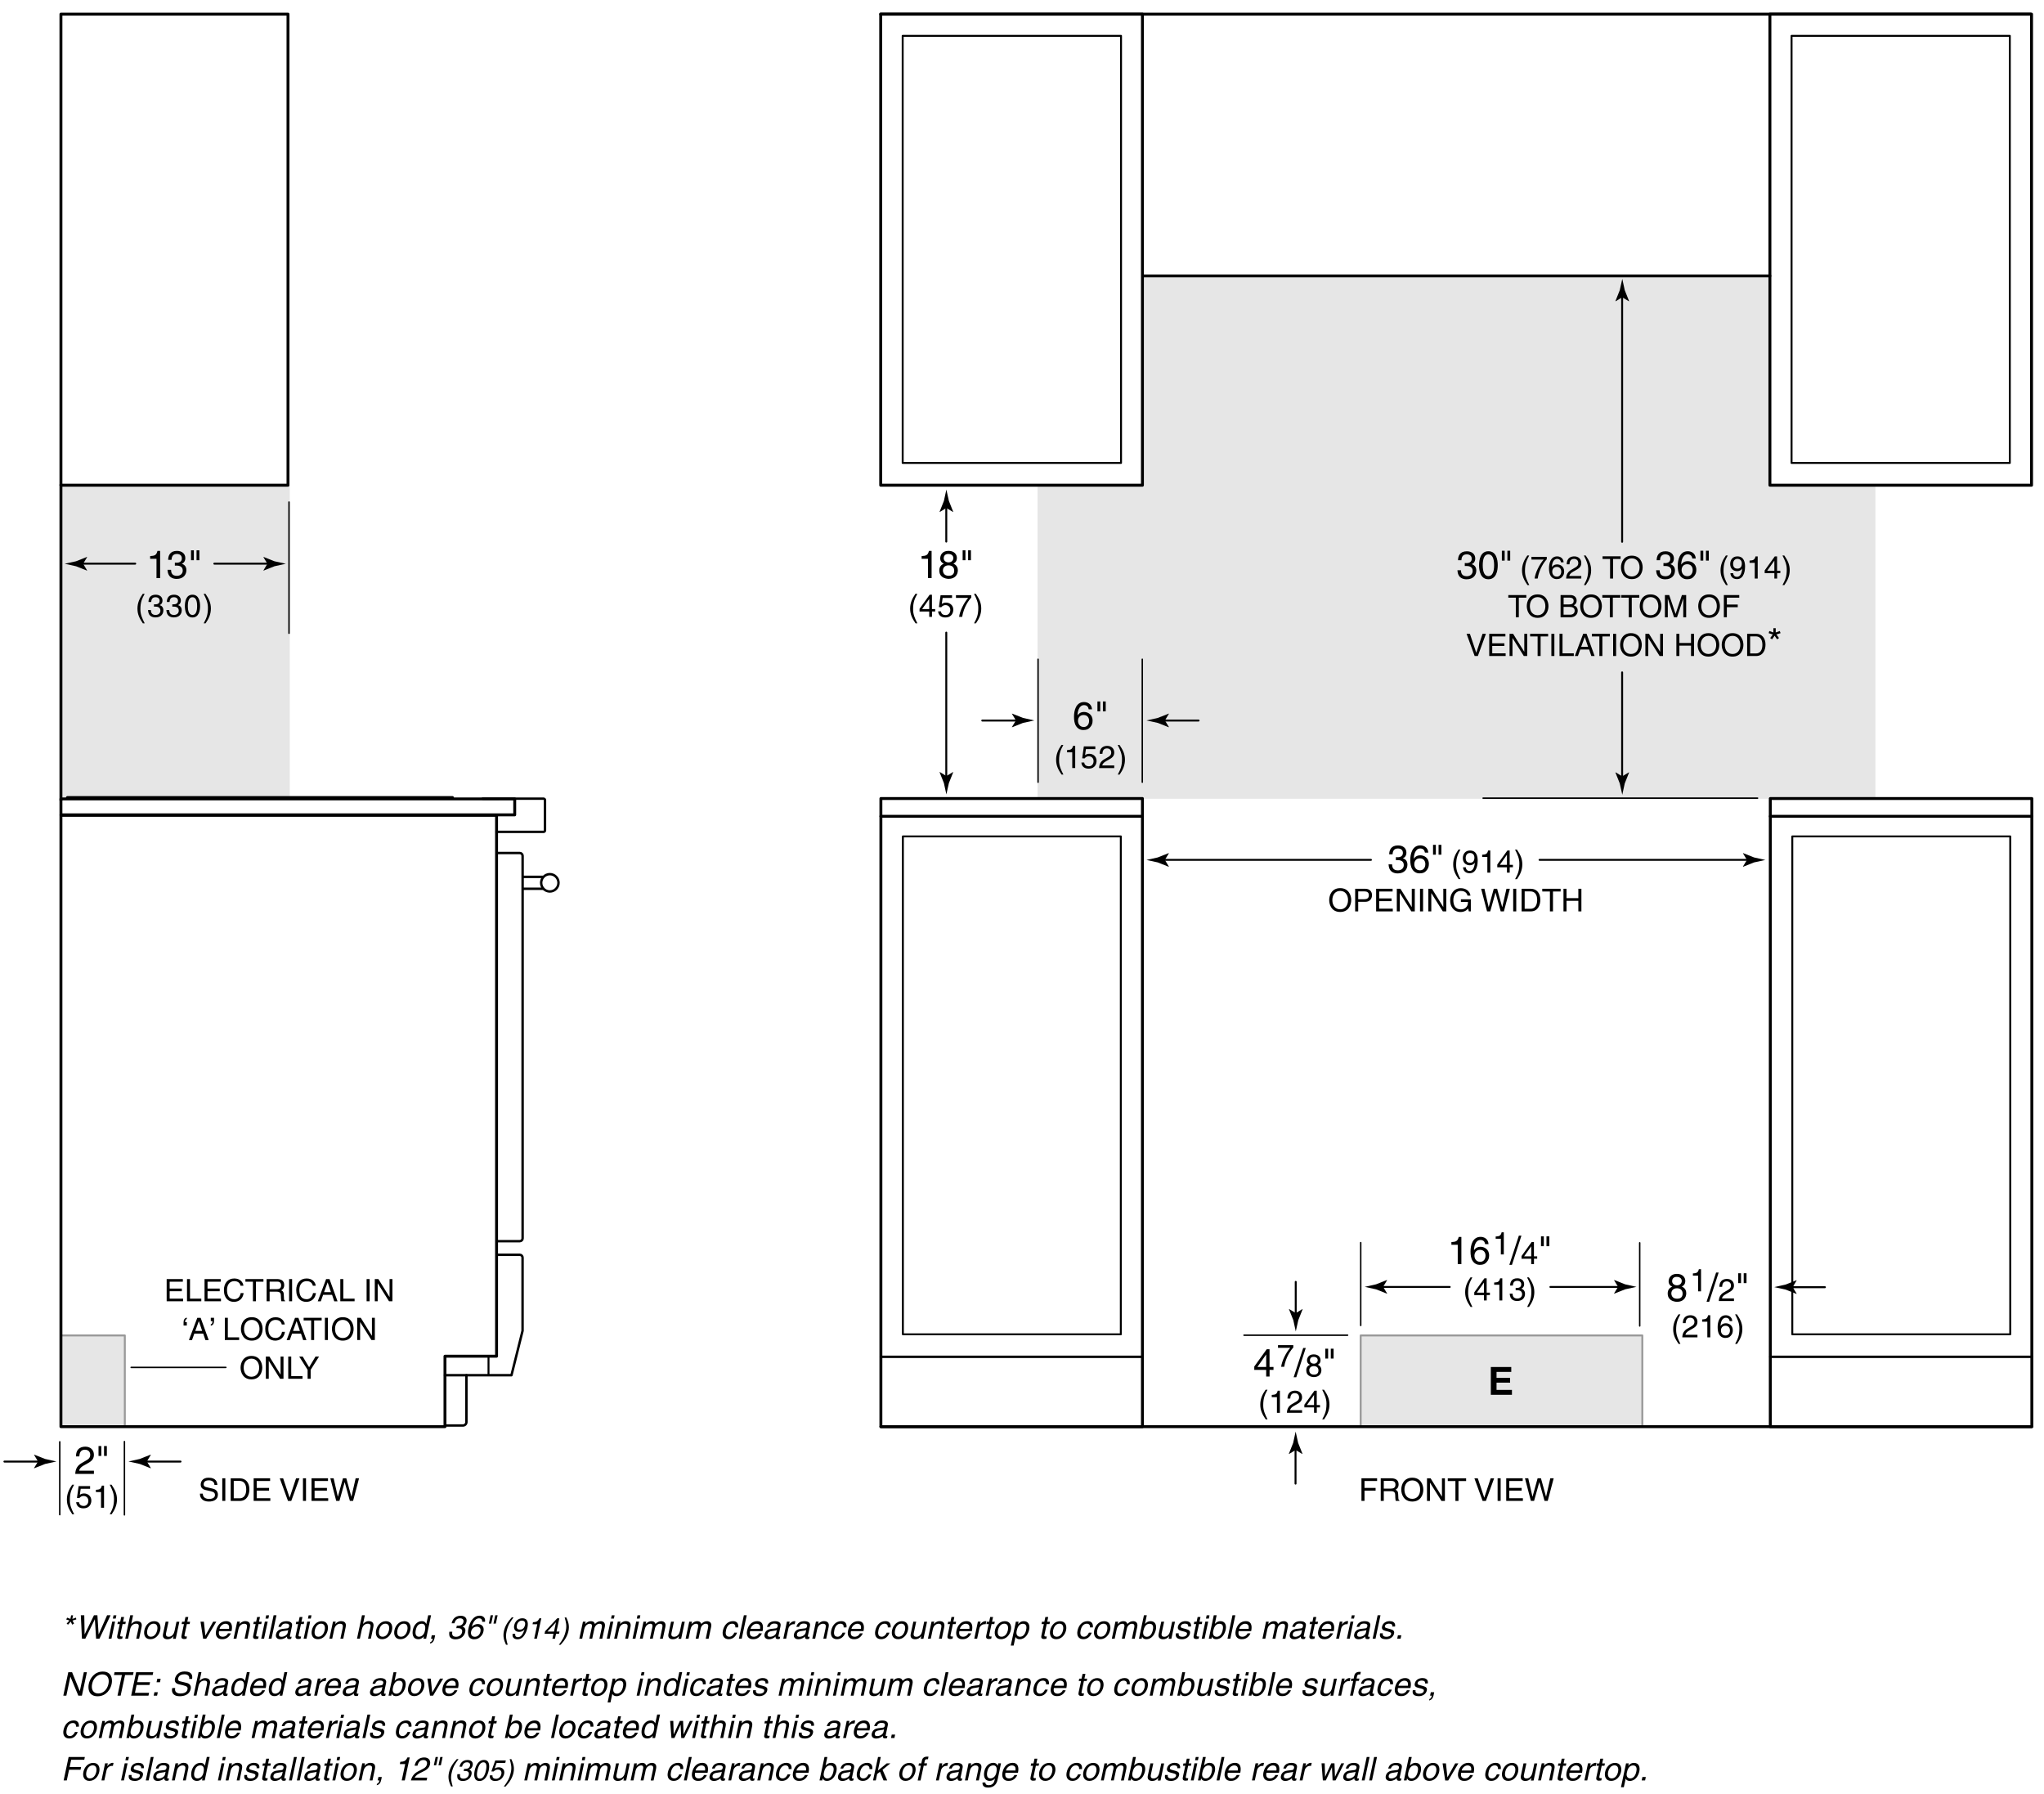 <svg version="1.1" id="Illus" xmlns="http://www.w3.org/2000/svg" x="0" y="0" width="422.01" height="370.34" xml:space="preserve" enable-background="new 0 0 422.01 370.34"><style>.st0,.st1,.st2{fill:#e6e6e6;stroke:#999;stroke-width:.4;stroke-linecap:round;stroke-linejoin:round}.st1,.st2{fill:none;stroke:#000;stroke-width:.3}.st2{stroke-width:.4}.st3{fill:#e6e6e6}.st4,.st5{fill:none;stroke:#000;stroke-width:.5;stroke-linecap:round;stroke-linejoin:round}.st5{stroke-width:.6}</style><rect x="280.93" y="275.69" class="st0" width="58.15" height="18.79"/><path d="M312.03 283.22h-3.05v1.21h2.8v1.01h-2.8v1.49h3.18v1.02h-4.36v-5.74h4.22v1.01z"/><line class="st1" x1="256.84" y1="275.64" x2="278.23" y2="275.64"/><path d="M262.12 282.8v1.37h-.7v-1.37h-2.46v-.69l2.57-3.57h.58v3.65h.82v.61h-.81zm-2.51-.61h1.81v-2.55h-.02l-1.79 2.55zM263.86 277.69h3.16v.5c-.46.47-1.55 1.93-1.88 3.97h-.63c.16-1.25.99-2.89 1.87-3.91h-2.52v-.56zM267.63 284.32h-.54l1.97-6.04h.53l-1.96 6.04zM272.07 281.74c.62.26.75.77.75 1.11 0 .73-.47 1.44-1.55 1.44-.25 0-.73-.06-1.1-.35-.47-.37-.47-.86-.47-1.09 0-.56.29-.92.77-1.11-.39-.15-.62-.46-.62-.89 0-.47.29-1.25 1.38-1.25 1.01 0 1.41.64 1.41 1.18.01.65-.37.85-.57.96zm-1.76 1.13c0 .36.18.91.98.91.42 0 .92-.15.92-.87 0-.62-.43-.89-.95-.89-.65 0-.95.42-.95.85zm1.75-2.08c0-.28-.18-.68-.85-.68-.61 0-.76.42-.76.71 0 .44.38.7.8.7.49.01.81-.31.81-.73zM273.63 278.42h.58v2.04h-.58v-2.04zm1.13 0h.58v2.04h-.58v-2.04zM261.69 286.9c-.55 1.04-.88 1.66-.88 3.22 0 1.07.37 1.87.89 2.89h-.38c-.68-1.01-1.12-1.83-1.12-3.04 0-1.14.4-2.07 1.1-3.07h.39zM264.25 291.67h-.61v-3.24h-1.07v-.46c.74-.05 1.05-.12 1.23-.87h.45v4.57zM265.82 288.73c0-1.49 1.08-1.64 1.58-1.64.79 0 1.43.51 1.43 1.36 0 .82-.54 1.16-1.22 1.53l-.47.26c-.62.34-.76.7-.79.88h2.48v.54h-3.13c.03-.95.46-1.46 1.07-1.81l.6-.35c.49-.28.84-.47.84-1.07 0-.36-.23-.83-.9-.83-.86 0-.9.81-.92 1.12h-.57zM271.87 290.55v1.11h-.57v-1.11h-2V290l2.09-2.9h.47v2.96h.67v.49h-.66zm-2.04-.49h1.47v-2.07h-.01l-1.46 2.07zM272.99 293.01c.55-1.04.88-1.66.88-3.22 0-1.07-.37-1.87-.89-2.89h.38c.68 1.01 1.12 1.83 1.12 3.04 0 1.14-.4 2.07-1.1 3.07h-.39z"/><line class="st1" x1="280.94" y1="273.63" x2="280.94" y2="256.53"/><line class="st1" x1="338.54" y1="273.73" x2="338.54" y2="256.57"/><path d="M347.23 265.6c.76.32.92.94.92 1.37 0 .9-.58 1.78-1.9 1.78-.31 0-.9-.08-1.35-.43-.58-.46-.58-1.06-.58-1.33 0-.69.36-1.13.95-1.37-.48-.18-.76-.57-.76-1.1 0-.58.36-1.54 1.7-1.54 1.25 0 1.74.79 1.74 1.45 0 .79-.47 1.04-.72 1.17zm-2.16 1.39c0 .45.22 1.12 1.2 1.12.51 0 1.13-.18 1.13-1.06 0-.76-.53-1.1-1.17-1.1-.79 0-1.16.52-1.16 1.04zm2.15-2.55c0-.34-.22-.84-1.05-.84-.75 0-.94.52-.94.88 0 .54.47.86.98.86.62 0 1.01-.39 1.01-.9zM351.2 266.59h-.61v-3.24h-1.07v-.46c.74-.05 1.05-.12 1.23-.87h.45v4.57zM352.88 268.74h-.54l1.97-6.04h.53l-1.96 6.04zM354.99 265.66c0-1.49 1.08-1.64 1.58-1.64.79 0 1.43.51 1.43 1.36 0 .82-.54 1.16-1.22 1.53l-.47.26c-.62.34-.76.7-.79.88H358v.54h-3.13c.03-.95.46-1.46 1.07-1.81l.6-.35c.49-.28.84-.47.84-1.07 0-.36-.23-.83-.9-.83-.87 0-.9.81-.92 1.12h-.57zM358.88 262.85h.58v2.04h-.58v-2.04zm1.13 0h.58v2.04h-.58v-2.04zM346.94 271.33c-.55 1.04-.88 1.66-.88 3.22 0 1.07.37 1.87.89 2.89h-.38c-.68-1.01-1.12-1.83-1.12-3.04 0-1.14.4-2.07 1.1-3.07h.39zM347.45 273.16c0-1.49 1.08-1.64 1.58-1.64.79 0 1.43.51 1.43 1.36 0 .82-.54 1.16-1.22 1.53l-.47.26c-.62.34-.76.7-.79.88h2.48v.54h-3.13c.03-.95.46-1.46 1.07-1.81l.6-.35c.49-.28.84-.47.84-1.07 0-.36-.23-.83-.9-.83-.87 0-.9.81-.92 1.12h-.57zM353.11 276.09h-.61v-3.24h-1.07v-.46c.74-.05 1.05-.12 1.23-.87h.45v4.57zM357.11 272.74c-.07-.4-.29-.7-.79-.7-.9 0-1.09 1.21-1.09 1.69l.01.01c.14-.25.46-.56 1.09-.56.56 0 1.43.36 1.43 1.45 0 .47-.12.81-.44 1.14-.24.27-.51.44-1.16.44-.35 0-.85-.16-1.18-.66-.27-.43-.35-.99-.35-1.59 0-1 .33-2.44 1.69-2.44.53 0 1.27.29 1.33 1.21h-.54zm-.84 2.96c.55 0 .9-.43.9-1.05 0-.4-.21-.96-.92-.96-.63 0-.94.46-.94.99 0 .49.29 1.02.96 1.02zM358.24 277.44c.55-1.04.88-1.66.88-3.22 0-1.07-.37-1.87-.89-2.89h.38c.68 1.01 1.12 1.83 1.12 3.04 0 1.14-.4 2.07-1.1 3.07h-.39zM370.12 265.71l.83 1.37-.05.03-2.24-.89-2.34-.51c.78-.17 1.56-.34 2.34-.52l2.24-.89.05.02-.83 1.39z"/><line class="st2" x1="376.78" y1="265.73" x2="369.63" y2="265.73"/><path d="M267.53 271.07l-1.37-.83-.03.05.89 2.24.51 2.34c.17-.78.34-1.56.52-2.34l.89-2.24-.02-.05-1.39.83z"/><line class="st2" x1="267.52" y1="264.63" x2="267.52" y2="271.56"/><path d="M267.5 299.34l-1.37.83-.03-.05.89-2.24.51-2.34c.17.78.34 1.56.52 2.34l.89 2.24-.02.05-1.39-.83z"/><line class="st2" x1="267.48" y1="306.28" x2="267.48" y2="298.85"/><path d="M281.72 309.85h-.63v-4.67h3.23v.56h-2.6v1.43h2.29v.56h-2.29v2.12zM285.7 309.85h-.63v-4.67h2.16c.77 0 1.53.27 1.53 1.25 0 .69-.35.94-.65 1.12.27.11.53.23.56.88l.04.84c.01.26.04.36.23.47v.1h-.77c-.09-.29-.11-.99-.11-1.17 0-.38-.08-.83-.83-.83h-1.53v2.01zm0-2.54h1.46c.46 0 .95-.12.95-.81 0-.72-.53-.78-.84-.78h-1.57v1.59zM291.59 309.98c-1.74 0-2.28-1.45-2.28-2.46s.53-2.46 2.28-2.46c1.74 0 2.27 1.45 2.27 2.46.01 1.01-.52 2.46-2.27 2.46zm0-4.36c-1.01 0-1.63.8-1.63 1.9 0 1.1.61 1.9 1.63 1.9 1.01 0 1.62-.8 1.62-1.9.01-1.1-.6-1.9-1.62-1.9zM297.71 305.19h.61v4.67h-.71l-2.37-3.77h-.01v3.77h-.61v-4.67h.75l2.33 3.77h.01v-3.77zM298.91 305.19h3.79v.56h-1.58v4.11h-.63v-4.11h-1.58v-.56zM307.77 305.19h.71l-1.7 4.67h-.67l-1.7-4.67h.7l1.33 3.98h.01l1.32-3.98zM309.83 309.85h-.63v-4.67h.63v4.67zM314.42 309.85h-3.44v-4.67h3.4v.56h-2.77v1.43h2.55v.56h-2.55v1.56h2.81v.56zM316.73 309.85h-.66l-1.22-4.67h.68l.87 3.8h.01l1.05-3.8h.69l1.05 3.8h.01l.87-3.8h.7l-1.23 4.67h-.66l-1.07-3.87h-.01l-1.08 3.87z"/><rect x="12.6" y="275.69" class="st0" width="13.17" height="18.79"/><path d="M44.28 306.55c-.03-.72-.63-.95-1.16-.95-.4 0-1.07.11-1.07.82 0 .4.28.53.55.59l1.33.31c.6.14 1.06.51 1.06 1.25 0 1.11-1.03 1.41-1.83 1.41-.86 0-1.2-.26-1.41-.45-.4-.36-.47-.75-.47-1.18h.59c0 .84.69 1.09 1.29 1.09.45 0 1.22-.12 1.22-.79 0-.49-.23-.64-.99-.83l-.96-.22c-.31-.07-.99-.29-.99-1.1 0-.73.47-1.44 1.61-1.44 1.63 0 1.79.98 1.82 1.49h-.59zM46.52 309.85h-.63v-4.67h.63v4.67zM47.64 305.19h1.89c1.22 0 1.96.92 1.96 2.27 0 1.05-.46 2.4-1.99 2.4h-1.87v-4.67zm.63 4.12h1.22c.82 0 1.35-.64 1.35-1.82s-.54-1.77-1.4-1.77h-1.18v3.59zM55.81 309.85h-3.44v-4.67h3.4v.56H53v1.43h2.55v.56H53v1.56h2.81v.56zM61.12 305.19h.71l-1.7 4.67h-.67l-1.7-4.67h.7l1.33 3.98h.01l1.32-3.98zM63.18 309.85h-.63v-4.67h.63v4.67zM67.77 309.85h-3.45v-4.67h3.4v.56h-2.77v1.43h2.55v.56h-2.55v1.56h2.81v.56zM70.08 309.85h-.66l-1.22-4.67h.68l.87 3.8h.01l1.05-3.8h.69l1.05 3.8h.01l.87-3.8h.7l-1.23 4.67h-.66l-1.07-3.87h-.01l-1.08 3.87z"/><line class="st1" x1="25.69" y1="312.73" x2="25.69" y2="297.6"/><line class="st1" x1="12.34" y1="312.69" x2="12.34" y2="297.65"/><path d="M37.8 268.64h-3.39v-4.59h3.34v.55h-2.72v1.41h2.51v.55h-2.51v1.53h2.77v.55zM39.23 268.09h2.33v.55h-2.95v-4.59h.62v4.04zM45.62 268.64h-3.39v-4.59h3.34v.55h-2.72v1.41h2.51v.55h-2.51v1.53h2.77v.55zM49.66 265.43c-.17-.8-.84-.95-1.29-.95-.83 0-1.5.61-1.5 1.82 0 1.08.38 1.91 1.52 1.91.4 0 1.1-.19 1.31-1.26h.6c-.26 1.73-1.66 1.81-2.01 1.81-1.04 0-2.06-.68-2.06-2.44 0-1.41.81-2.39 2.14-2.39 1.18 0 1.8.74 1.89 1.5h-.6zM50.66 264.05h3.73v.55h-1.55v4.04h-.62v-4.04h-1.55v-.55zM55.67 268.64h-.62v-4.59h2.12c.75 0 1.51.26 1.51 1.23 0 .68-.35.93-.64 1.1.26.11.52.22.55.86l.04.83c.01.26.04.35.23.46v.1h-.76c-.09-.28-.11-.98-.11-1.15 0-.38-.08-.82-.82-.82h-1.5v1.98zm0-2.5h1.44c.45 0 .93-.12.93-.79 0-.71-.52-.77-.82-.77h-1.55v1.56zM60.31 268.64h-.62v-4.59h.62v4.59zM64.59 265.43c-.17-.8-.84-.95-1.29-.95-.83 0-1.5.61-1.5 1.82 0 1.08.38 1.91 1.52 1.91.4 0 1.1-.19 1.31-1.26h.6c-.26 1.73-1.66 1.81-2.01 1.81-1.04 0-2.06-.68-2.06-2.44 0-1.41.81-2.39 2.14-2.39 1.18 0 1.8.74 1.89 1.5h-.6zM66.71 267.31l-.48 1.34h-.63l1.73-4.59h.7l1.66 4.59h-.68l-.45-1.34h-1.85zm1.62-.55l-.68-2.02h-.01l-.74 2.02h1.43zM70.88 268.09h2.33v.55h-2.95v-4.59h.62v4.04zM76.31 268.64h-.62v-4.59h.62v4.59zM80.42 264.05h.6v4.59h-.7l-2.33-3.71h-.01v3.71h-.6v-4.59h.74l2.3 3.71h.01v-3.71zM38.57 273.64h-.67v-.63c0-.49.15-.88.67-1v.3c-.33.05-.34.43-.34.65h.34v.68zM40.12 275.31l-.48 1.34H39l1.73-4.59h.7l1.66 4.59h-.68l-.45-1.34h-1.84zm1.62-.55l-.68-2.02h-.01l-.74 2.02h1.43zM43.52 272.05h.67v.63c0 .49-.15.88-.67 1v-.3c.33-.05.34-.43.34-.65h-.34v-.68zM47.04 276.09h2.33v.55h-2.95v-4.59h.62v4.04zM51.98 276.76c-1.71 0-2.24-1.43-2.24-2.42s.52-2.42 2.24-2.42 2.24 1.43 2.24 2.42c0 1-.53 2.42-2.24 2.42zm0-4.28c-1 0-1.6.79-1.6 1.87s.6 1.87 1.6 1.87 1.6-.79 1.6-1.87-.6-1.87-1.6-1.87zM58.18 273.43c-.17-.8-.84-.95-1.28-.95-.83 0-1.5.61-1.5 1.82 0 1.08.38 1.91 1.52 1.91.4 0 1.1-.19 1.31-1.26h.6c-.26 1.73-1.66 1.81-2.01 1.81-1.04 0-2.06-.68-2.06-2.44 0-1.41.81-2.39 2.14-2.39 1.18 0 1.8.74 1.89 1.5h-.61zM60.3 275.31l-.48 1.34h-.64l1.73-4.59h.7l1.66 4.59h-.68l-.45-1.34H60.3zm1.62-.55l-.68-2.02h-.01l-.73 2.02h1.42zM62.68 272.05h3.73v.55h-1.55v4.04h-.62v-4.04h-1.55v-.55zM67.7 276.64h-.62v-4.59h.62v4.59zM70.77 276.76c-1.71 0-2.24-1.43-2.24-2.42s.52-2.42 2.24-2.42 2.24 1.43 2.24 2.42c0 1-.53 2.42-2.24 2.42zm0-4.28c-1 0-1.6.79-1.6 1.87s.6 1.87 1.6 1.87 1.6-.79 1.6-1.87-.6-1.87-1.6-1.87zM76.79 272.05h.6v4.59h-.7l-2.33-3.71h-.01v3.71h-.6v-4.59h.74l2.29 3.71h.01v-3.71zM51.91 284.76c-1.71 0-2.24-1.43-2.24-2.42s.52-2.42 2.24-2.42 2.24 1.43 2.24 2.42c-.01 1-.53 2.42-2.24 2.42zm0-4.28c-1 0-1.6.79-1.6 1.87s.6 1.87 1.6 1.87 1.6-.79 1.6-1.87-.61-1.87-1.6-1.87zM57.93 280.05h.6v4.59h-.7l-2.33-3.71h-.01v3.71h-.6v-4.59h.74l2.29 3.71h.01v-3.71zM60.13 284.09h2.33v.55h-2.95v-4.59h.62v4.04zM64.13 284.64h-.62v-1.85l-1.73-2.74h.72l1.32 2.21 1.32-2.21h.73l-1.73 2.74v1.85z"/><g><path d="M30.32 301.71l.83 1.37-.05.03-2.24-.89-2.34-.51c.78-.17 1.56-.34 2.34-.52l2.24-.89.05.02-.83 1.39z"/><line class="st2" x1="37.27" y1="301.73" x2="29.83" y2="301.73"/></g><g><path d="M7.85 301.71l-.83 1.37.05.03 2.24-.89 2.34-.51c-.78-.17-1.56-.34-2.34-.52l-2.24-.89-.05.02.83 1.39z"/><line class="st2" x1=".91" y1="301.73" x2="8.34" y2="301.73"/></g><g><path d="M15.69 300.66c0-1.83 1.33-2.01 1.94-2.01.98 0 1.76.63 1.76 1.68 0 1.01-.66 1.43-1.5 1.88l-.58.32c-.77.42-.94.86-.97 1.08h3.05v.66h-3.85c.04-1.17.57-1.79 1.32-2.23l.74-.43c.6-.34 1.03-.58 1.03-1.31 0-.45-.29-1.02-1.11-1.02-1.06 0-1.11.99-1.14 1.38h-.69zM20.34 298.52h.58v2.04h-.58v-2.04zm1.14 0h.58v2.04h-.58v-2.04zM15.3 306.5c-.55 1.04-.88 1.66-.88 3.22 0 1.07.37 1.87.89 2.89h-.38c-.68-1.01-1.12-1.83-1.12-3.04 0-1.14.4-2.07 1.1-3.07h.39zM16.48 308.6c.2-.15.47-.29.88-.29.74 0 1.5.52 1.5 1.46 0 .51-.23 1.61-1.66 1.61-.6 0-1.36-.24-1.48-1.26h.59c.06.53.46.77.97.77.59 0 .96-.47.96-1.05 0-.66-.45-1.01-1.01-1.01-.33 0-.63.16-.85.44l-.49-.03.34-2.45h2.37v.56h-1.94l-.18 1.25zM21.47 311.26h-.61v-3.24H19.8v-.46c.74-.05 1.05-.12 1.23-.87h.45v4.57zM22.66 312.61c.55-1.04.88-1.66.88-3.22 0-1.07-.37-1.87-.89-2.89h.38c.68 1.01 1.12 1.83 1.12 3.04 0 1.14-.4 2.07-1.1 3.07h-.39z"/></g><line class="st1" x1="46.63" y1="282.29" x2="27.08" y2="282.29"/><rect x="214.22" y="100.38" class="st3" width="172.98" height="64.48"/><rect x="235.83" y="56.88" class="st3" width="129.6" height="107.98"/><g><rect x="370.04" y="172.67" class="st2" width="45" height="102.79"/><line class="st4" x1="419.5" y1="280.1" x2="365.5" y2="280.1"/><rect x="365.5" y="164.85" class="st5" width="54" height="129.67"/><line class="st5" x1="365.5" y1="168.52" x2="419.5" y2="168.52"/></g><rect x="12.62" y="100.21" class="st3" width="47.21" height="64.69"/><rect x="12.58" y="164.93" class="st5" width="93.69" height="3.29"/><g><rect x="186.37" y="7.4" class="st2" width="45.08" height="88.17"/></g><g><rect x="369.89" y="7.4" class="st2" width="45.06" height="88.17"/></g><polyline class="st5" points="102.52,168.48 102.52,279.98 91.87,279.98 91.87,294.52 12.58,294.52 12.58,168.31 102.52,168.31"/><g><path d="M13.88 333.95l.65.26.16-.74h.4l-.16.74.76-.26.06.37-.78.23.32.62-.38.23-.3-.63-.57.63-.28-.23.58-.62-.68-.23.22-.37zM17.61 338.3h-.69l-.23-4.84h.71l.07 3.94h.01l1.92-3.94h.71l.25 3.94h.01l1.74-3.94h.72l-2.3 4.84h-.69l-.25-4.01h-.01l-1.97 4.01zM23.01 338.3h-.59l.75-3.53h.59l-.75 3.53zm.29-4.16l.14-.67h.59l-.14.67h-.59zM25.31 335.27l-.49 2.29c-.06.28.18.28.3.28h.21l-.1.47c-.22.02-.39.05-.46.05-.59 0-.65-.33-.55-.75l.5-2.33h-.48l.1-.49h.48l.21-.98h.59l-.21.98h.57l-.1.49h-.57zM28.72 338.3h-.59l.49-2.31c.1-.48.03-.79-.53-.79-.49 0-1.04.28-1.23 1.17l-.41 1.92h-.59l1.03-4.84h.59l-.38 1.79h.01c.22-.22.59-.57 1.15-.57.55 0 1.19.22.97 1.23l-.51 2.4zM31.84 334.68c1.13 0 1.44.95 1.24 1.86-.19.91-.91 1.86-2.03 1.86-1.13 0-1.44-.95-1.24-1.86.19-.91.9-1.86 2.03-1.86zm-.69 3.21c.85 0 1.21-.88 1.31-1.35.1-.47.11-1.35-.74-1.35s-1.21.88-1.31 1.35c-.09.47-.11 1.35.74 1.35zM35.72 338.3l.11-.51-.01-.01c-.34.41-.69.63-1.25.63-.52 0-1.09-.25-.91-1.09l.54-2.54h.59l-.5 2.34c-.12.58.13.78.52.78.75 0 1.11-.66 1.22-1.17l.41-1.94h.59l-.75 3.53h-.56zM38.58 335.27l-.49 2.29c-.06.28.18.28.3.28h.21l-.1.47c-.22.02-.39.05-.46.05-.59 0-.65-.33-.55-.75l.49-2.33h-.48l.1-.49h.48l.21-.98h.59l-.21.98h.57l-.1.49h-.56zM44.01 334.78h.65l-2.09 3.53h-.63l-.54-3.53h.69l.31 2.87h.01l1.6-2.87zM47.66 337.2c-.06.17-.32.67-.83.96-.19.11-.44.24-1.01.24-.99 0-1.42-.75-1.2-1.77.23-1.09.94-1.96 2.11-1.96 1.02 0 1.35.81 1.08 2.06h-2.58c-.16.74.1 1.16.78 1.16.56 0 .98-.43 1.06-.7h.59zm-.37-.94c.08-.55-.04-1.05-.76-1.05-.55 0-1.09.51-1.2 1.05h1.96zM51.09 338.3h-.59l.46-2.17c.13-.61.02-.92-.56-.92-.34 0-.98.22-1.18 1.17l-.41 1.92h-.59l.75-3.53h.56l-.11.5h.01c.17-.19.59-.6 1.19-.6.55 0 1.19.22.97 1.23l-.5 2.4zM53.38 335.27l-.49 2.29c-.06.28.18.28.3.28h.21l-.1.47c-.22.02-.39.05-.46.05-.59 0-.65-.33-.55-.75l.49-2.33h-.48l.1-.49h.48l.21-.98h.59l-.21.98h.57l-.1.49h-.56zM54.52 338.3h-.59l.75-3.53h.59l-.75 3.53zm.3-4.16l.14-.67h.59l-.14.67h-.59zM56.05 338.3h-.59l1.03-4.84h.59l-1.03 4.84zM57.48 335.85c.21-.84.84-1.17 1.71-1.17.28 0 1.29.08 1.1.99l-.43 2.03c-.03.15.03.21.15.21.05 0 .13-.01.2-.03l-.09.43c-.11.03-.2.07-.34.07-.53 0-.55-.27-.51-.54-.28.25-.71.57-1.4.57-.65 0-1.02-.41-.89-1.02.06-.3.3-.99 1.31-1.11l1-.12c.14-.01.32-.07.4-.42.08-.37-.15-.57-.71-.57-.67 0-.86.41-.95.68h-.55zm2.03.65c-.11.07-.27.13-1.02.22-.3.04-.78.13-.88.57-.08.38.06.61.51.61.55 0 1.17-.36 1.27-.83l.12-.57zM62.14 335.27l-.49 2.29c-.06.28.18.28.3.28h.21l-.1.47c-.22.02-.39.05-.46.05-.59 0-.65-.33-.55-.75l.5-2.33h-.48l.1-.49h.48l.21-.98h.59l-.21.98h.57l-.1.49h-.57zM63.28 338.3h-.59l.75-3.53h.59l-.75 3.53zm.3-4.16l.14-.67h.59l-.14.67h-.59zM66.42 334.68c1.13 0 1.44.95 1.24 1.86-.19.91-.91 1.86-2.03 1.86-1.13 0-1.44-.95-1.24-1.86.19-.91.9-1.86 2.03-1.86zm-.69 3.21c.85 0 1.21-.88 1.31-1.35.1-.47.11-1.35-.74-1.35s-1.21.88-1.31 1.35c-.09.47-.11 1.35.74 1.35zM70.87 338.3h-.59l.46-2.17c.13-.61.02-.92-.56-.92-.34 0-.98.22-1.18 1.17l-.41 1.92H68l.75-3.53h.56l-.11.5h.01c.17-.19.59-.6 1.19-.6.55 0 1.19.22.97 1.23l-.5 2.4zM76.57 338.3h-.59l.49-2.31c.1-.48.03-.79-.53-.79-.49 0-1.04.28-1.23 1.17l-.41 1.92h-.59l1.03-4.84h.59l-.38 1.79h.01c.22-.22.59-.57 1.15-.57.55 0 1.19.22.97 1.23l-.51 2.4zM79.69 334.68c1.13 0 1.44.95 1.24 1.86-.19.91-.91 1.86-2.03 1.86-1.13 0-1.44-.95-1.24-1.86.19-.91.9-1.86 2.03-1.86zm-.69 3.21c.85 0 1.21-.88 1.31-1.35.1-.47.11-1.35-.74-1.35s-1.21.88-1.31 1.35c-.09.47-.11 1.35.74 1.35zM83.47 334.68c1.13 0 1.44.95 1.24 1.86-.19.91-.91 1.86-2.03 1.86-1.13 0-1.44-.95-1.24-1.86.19-.91.91-1.86 2.03-1.86zm-.68 3.21c.85 0 1.21-.88 1.31-1.35.1-.47.11-1.35-.74-1.35s-1.21.88-1.31 1.35c-.1.47-.11 1.35.74 1.35zM87.98 338.3h-.56l.1-.49h-.01c-.36.48-.79.59-1.13.59-1.2 0-1.31-1.13-1.13-1.97.21-.99.91-1.76 1.84-1.76.64 0 .83.4.92.6l.02-.05.38-1.77H89l-1.02 4.85zm-1.48-.41c.38 0 1.02-.25 1.22-1.19.12-.57.22-1.5-.63-1.5-.92 0-1.15.87-1.25 1.32-.16.79.01 1.37.66 1.37zM89.14 337.59h.7l-.14.66c-.2.92-.78 1.02-.92 1.04l.07-.31c.29-.03.44-.36.5-.68h-.36l.15-.71zM94.31 335.61c.1.01.21.01.31.01.46 0 .94-.18 1.07-.78.06-.28-.01-.75-.72-.75-.84 0-1.04.69-1.14 1.02h-.58c.15-.69.61-1.55 1.86-1.55.92 0 1.35.53 1.2 1.25-.13.61-.54.9-.81.98v.01c.43.15.69.47.55 1.11-.17.78-.82 1.52-2.03 1.52-.35 0-.63-.09-.83-.21-.47-.28-.49-.82-.42-1.37h.61c-.07.45-.09 1.05.79 1.05.61 0 1.11-.37 1.23-.92.17-.8-.52-.87-.92-.87-.09 0-.18.01-.27.01l.1-.51zM99.56 334.82c.01-.42-.15-.73-.66-.73-.93 0-1.39 1.25-1.5 1.75l.01.01c.2-.26.6-.58 1.25-.58.58 0 1.4.37 1.16 1.5-.1.49-.31.84-.7 1.19-.31.28-.63.46-1.3.46-.36 0-.85-.16-1.07-.69-.19-.45-.15-1.03-.01-1.65.22-1.04.88-2.54 2.29-2.54.55 0 1.26.3 1.11 1.26h-.58zm-1.52 3.08c.57 0 1.03-.45 1.16-1.09.09-.42-.01-1-.75-1-.65 0-1.07.47-1.19 1.03-.1.51.09 1.06.78 1.06zM101.3 333.46h.49l-.37 1.72h-.49l.37-1.72zm.95 0h.49l-.37 1.72h-.49l.37-1.72zM106.02 333.91c-.71.96-1.14 1.54-1.45 2.97-.21.99-.03 1.72.25 2.66h-.35c-.42-.94-.67-1.68-.43-2.81.23-1.05.77-1.91 1.62-2.83h.36zM106.17 335.53c.16-.77.78-1.45 1.66-1.45 1.34 0 1.2 1.27 1.06 1.96-.1.45-.59 2.38-2.04 2.38-.99 0-1.1-.72-1.01-1.13h.53c-.06.43.13.69.57.69.58 0 .99-.49 1.35-1.58l-.01-.01c-.23.32-.68.5-1.07.5-.79.01-1.22-.52-1.04-1.36zm2.23-.07c.1-.48-.05-.9-.66-.9-.49 0-.9.38-1.02.95-.17.81.31.91.66.91.28 0 .84-.12 1.02-.96zM110.85 338.3h-.56l.64-2.99h-.98l.09-.42c.69-.05.99-.11 1.31-.8h.41l-.91 4.21zM114.8 337.28l-.22 1.03h-.53l.22-1.03h-1.84l.11-.52 2.5-2.67h.44l-.58 2.73h.62l-.1.46h-.62zm-1.78-.46h1.36l.41-1.91h-.01l-1.76 1.91zM115.38 339.55c.71-.96 1.14-1.54 1.45-2.97.21-.99.03-1.72-.25-2.66h.35c.42.94.67 1.68.43 2.81-.23 1.05-.77 1.91-1.62 2.83h-.36zM120.36 334.78h.56l-.11.5h.01c.17-.19.56-.6 1.19-.6.63 0 .75.38.82.57.37-.33.65-.57 1.2-.57.38 0 1.05.2.84 1.19l-.52 2.44h-.59l.48-2.28c.1-.49.03-.82-.48-.82-.5 0-.93.47-1.03.94l-.46 2.15h-.59l.52-2.44c.06-.3.02-.65-.41-.65-.34 0-.98.22-1.18 1.17l-.41 1.92h-.59l.75-3.52zM125.87 338.3h-.59l.75-3.53h.59l-.75 3.53zm.29-4.16l.14-.67h.59l-.14.67h-.59zM129.67 338.3h-.59l.46-2.17c.13-.61.02-.92-.56-.92-.34 0-.98.22-1.18 1.17l-.41 1.92h-.59l.75-3.53h.56l-.11.5h.01c.17-.19.59-.6 1.19-.6.55 0 1.19.22.97 1.23l-.5 2.4zM131.19 338.3h-.59l.75-3.53h.59l-.75 3.53zm.29-4.16l.14-.67h.59l-.14.67h-.59zM132.86 334.78h.56l-.11.5h.01c.17-.19.56-.6 1.19-.6.63 0 .75.38.82.57.37-.33.65-.57 1.2-.57.38 0 1.05.2.84 1.19l-.52 2.44h-.59l.48-2.28c.1-.49.03-.82-.48-.82-.5 0-.93.47-1.03.94l-.46 2.15h-.59l.52-2.44c.06-.3.02-.65-.41-.65-.34 0-.98.22-1.18 1.17l-.41 1.92h-.59l.75-3.52zM140.07 338.3l.11-.51-.01-.01c-.34.41-.69.63-1.25.63-.52 0-1.09-.25-.91-1.09l.54-2.54h.59l-.5 2.34c-.12.58.13.78.52.78.75 0 1.11-.66 1.22-1.17l.41-1.94h.59l-.75 3.53h-.56zM142.31 334.78h.56l-.11.5h.01c.17-.19.56-.6 1.19-.6.63 0 .75.38.82.57.37-.33.65-.57 1.2-.57.38 0 1.05.2.84 1.19l-.52 2.44h-.59l.48-2.28c.1-.49.03-.82-.48-.82-.5 0-.93.47-1.03.94l-.46 2.15h-.59l.52-2.44c.06-.3.02-.65-.41-.65-.34 0-.98.22-1.18 1.17l-.41 1.92h-.59l.75-3.52zM151.83 335.96c.03-.47-.18-.76-.68-.76-.74 0-1.12.7-1.25 1.33-.13.61-.14 1.36.68 1.36.4 0 .81-.3 1.02-.84h.57c-.18.56-.69 1.35-1.72 1.35-.99 0-1.42-.75-1.2-1.77.23-1.09.94-1.96 2.11-1.96.92 0 1.13.67 1.05 1.29h-.58zM153.14 338.3h-.59l1.03-4.84h.59l-1.03 4.84zM157.29 337.2c-.06.17-.32.67-.83.96-.19.11-.44.24-1.01.24-.99 0-1.42-.75-1.2-1.77.23-1.09.94-1.96 2.11-1.96 1.02 0 1.35.81 1.08 2.06h-2.58c-.16.74.1 1.16.78 1.16.56 0 .98-.43 1.06-.7h.59zm-.36-.94c.08-.55-.04-1.05-.76-1.05-.55 0-1.09.51-1.2 1.05h1.96zM158.35 335.85c.21-.84.84-1.17 1.71-1.17.28 0 1.29.08 1.1.99l-.43 2.03c-.03.15.03.21.15.21.05 0 .13-.01.2-.03l-.09.43c-.11.03-.2.07-.34.07-.53 0-.55-.27-.51-.54-.28.25-.71.57-1.4.57-.65 0-1.02-.41-.89-1.02.06-.3.3-.99 1.31-1.11l1-.12c.14-.01.32-.07.4-.42.08-.37-.15-.57-.71-.57-.67 0-.86.41-.95.68h-.55zm2.03.65c-.11.07-.27.13-1.02.22-.3.04-.78.13-.88.57-.08.38.06.61.51.61.55 0 1.17-.36 1.27-.83l.12-.57zM162.31 338.3h-.59l.75-3.53h.56l-.12.59h.01c.32-.41.69-.69 1.14-.69.07 0 .11.01.15.02l-.13.61h-.22c-.55 0-1 .43-1.1.94l-.45 2.06zM164.42 335.85c.21-.84.84-1.17 1.71-1.17.28 0 1.29.08 1.1.99l-.43 2.03c-.03.15.03.21.15.21.05 0 .13-.01.2-.03l-.09.43c-.11.03-.2.07-.34.07-.53 0-.55-.27-.51-.54-.28.25-.71.57-1.4.57-.65 0-1.02-.41-.89-1.02.06-.3.3-.99 1.31-1.11l1-.12c.14-.01.32-.07.4-.42.08-.37-.15-.57-.71-.57-.67 0-.86.41-.95.68h-.55zm2.03.65c-.11.07-.27.13-1.02.22-.3.04-.78.13-.88.57-.08.38.06.61.51.61.55 0 1.17-.36 1.27-.83l.12-.57zM170.58 338.3h-.59l.46-2.17c.13-.61.02-.92-.56-.92-.34 0-.98.22-1.18 1.17l-.41 1.92h-.59l.75-3.53h.56l-.11.5h.01c.17-.19.59-.6 1.19-.6.55 0 1.19.22.97 1.23l-.5 2.4zM174.19 335.96c.03-.47-.18-.76-.68-.76-.74 0-1.12.7-1.25 1.33-.13.61-.14 1.36.68 1.36.4 0 .81-.3 1.02-.84h.57c-.18.56-.69 1.35-1.72 1.35-.99 0-1.42-.75-1.2-1.77.23-1.09.94-1.96 2.11-1.96.92 0 1.13.67 1.05 1.29h-.58zM178.13 337.2c-.06.17-.32.67-.83.96-.19.11-.44.24-1.01.24-.99 0-1.42-.75-1.2-1.77.23-1.09.94-1.96 2.11-1.96 1.02 0 1.35.81 1.08 2.06h-2.58c-.16.74.1 1.16.78 1.16.56 0 .98-.43 1.06-.7h.59zm-.37-.94c.08-.55-.04-1.05-.76-1.05-.55 0-1.09.51-1.2 1.05h1.96zM183.3 335.96c.03-.47-.18-.76-.68-.76-.74 0-1.12.7-1.25 1.33-.13.61-.14 1.36.68 1.36.4 0 .81-.3 1.02-.84h.57c-.18.56-.69 1.35-1.72 1.35-.99 0-1.42-.75-1.2-1.77.23-1.09.94-1.96 2.11-1.96.92 0 1.13.67 1.05 1.29h-.58zM186.21 334.68c1.13 0 1.44.95 1.24 1.86-.19.91-.91 1.86-2.03 1.86-1.13 0-1.44-.95-1.24-1.86.19-.91.91-1.86 2.03-1.86zm-.68 3.21c.85 0 1.21-.88 1.31-1.35.1-.47.11-1.35-.74-1.35s-1.21.88-1.31 1.35c-.1.47-.11 1.35.74 1.35zM190.09 338.3l.11-.51-.01-.01c-.34.41-.69.63-1.25.63-.52 0-1.09-.25-.91-1.09l.54-2.54h.59l-.5 2.34c-.12.58.13.78.52.78.75 0 1.11-.66 1.22-1.17l.41-1.94h.59l-.75 3.53h-.56zM194.45 338.3h-.59l.46-2.17c.13-.61.02-.92-.56-.92-.34 0-.98.22-1.18 1.17l-.41 1.92h-.59l.75-3.53h.56l-.11.5h.01c.17-.19.59-.6 1.19-.6.55 0 1.19.22.97 1.23l-.5 2.4zM196.74 335.27l-.49 2.29c-.06.28.18.28.3.28h.21l-.1.47c-.22.02-.39.05-.46.05-.59 0-.65-.33-.55-.75l.49-2.33h-.48l.1-.49h.48l.21-.98h.59l-.21.98h.57l-.1.49h-.56zM200.51 337.2c-.06.17-.32.67-.83.96-.19.11-.44.24-1.01.24-.99 0-1.42-.75-1.2-1.77.23-1.09.94-1.96 2.11-1.96 1.02 0 1.35.81 1.08 2.06h-2.58c-.16.74.1 1.16.78 1.16.56 0 .98-.43 1.06-.7h.59zm-.37-.94c.08-.55-.04-1.05-.76-1.05-.55 0-1.09.51-1.2 1.05h1.96zM201.74 338.3h-.59l.75-3.53h.56l-.12.59h.01c.32-.41.69-.69 1.14-.69.07 0 .11.01.15.02l-.13.61h-.22c-.55 0-1 .43-1.1.94l-.45 2.06zM204.72 335.27l-.49 2.29c-.06.28.18.28.3.28h.21l-.1.47c-.22.02-.39.05-.46.05-.59 0-.65-.33-.55-.75l.5-2.33h-.48l.1-.49h.48l.21-.98h.59l-.21.98h.57l-.1.49h-.57zM207.46 334.68c1.13 0 1.44.95 1.24 1.86-.19.91-.91 1.86-2.03 1.86-1.13 0-1.44-.95-1.24-1.86.19-.91.91-1.86 2.03-1.86zm-.68 3.21c.85 0 1.21-.88 1.31-1.35.1-.47.11-1.35-.74-1.35s-1.21.88-1.31 1.35c-.1.47-.11 1.35.74 1.35zM209.74 334.78h.56l-.11.5h.01c.18-.2.54-.6 1.18-.6.94 0 1.31.77 1.1 1.76-.18.84-.77 1.97-1.97 1.97-.47 0-.73-.22-.84-.47h-.01l-.38 1.77h-.59l1.05-4.93zm.87 3.11c.65 0 1.08-.59 1.24-1.36.1-.45.23-1.32-.68-1.32-.86 0-1.15.92-1.27 1.5-.2.93.33 1.18.71 1.18zM216.11 335.27l-.49 2.29c-.06.28.18.28.3.28h.21l-.1.47c-.22.02-.39.05-.46.05-.59 0-.65-.33-.55-.75l.5-2.33h-.48l.1-.49h.48l.21-.98h.59l-.21.98h.57l-.1.49h-.57zM218.86 334.68c1.13 0 1.44.95 1.24 1.86-.19.91-.91 1.86-2.03 1.86-1.13 0-1.44-.95-1.24-1.86.19-.91.9-1.86 2.03-1.86zm-.69 3.21c.85 0 1.21-.88 1.31-1.35.1-.47.11-1.35-.74-1.35s-1.21.88-1.31 1.35c-.09.47-.11 1.35.74 1.35zM225.05 335.96c.03-.47-.18-.76-.68-.76-.74 0-1.12.7-1.25 1.33-.13.61-.14 1.36.68 1.36.4 0 .8-.3 1.02-.84h.57c-.18.56-.69 1.35-1.72 1.35-.99 0-1.42-.75-1.2-1.77.23-1.09.94-1.96 2.11-1.96.92 0 1.13.67 1.05 1.29h-.58zM227.96 334.68c1.13 0 1.44.95 1.24 1.86-.19.91-.91 1.86-2.04 1.86s-1.44-.95-1.24-1.86c.2-.91.92-1.86 2.04-1.86zm-.68 3.21c.85 0 1.21-.88 1.31-1.35.1-.47.11-1.35-.74-1.35s-1.21.88-1.31 1.35c-.1.47-.11 1.35.74 1.35zM230.29 334.78h.56l-.11.5h.01c.17-.19.56-.6 1.19-.6.63 0 .75.38.82.57.37-.33.66-.57 1.2-.57.38 0 1.05.2.84 1.19l-.52 2.44h-.59l.49-2.28c.1-.49.02-.82-.48-.82s-.93.47-1.03.94l-.46 2.15h-.59l.52-2.44c.06-.3.02-.65-.41-.65-.34 0-.98.22-1.18 1.17l-.41 1.92h-.59l.74-3.52zM235.15 338.3l1.03-4.84h.59l-.37 1.76h.01c.34-.37.72-.54 1.13-.55.94 0 1.31.77 1.1 1.76-.18.84-.77 1.97-1.97 1.97-.6 0-.78-.34-.86-.54h-.01l-.09.44h-.56zm2.18-3.09c-.86 0-1.15.92-1.27 1.5-.2.94.33 1.19.71 1.19.65 0 1.08-.59 1.24-1.36.1-.46.23-1.33-.68-1.33zM241.28 338.3l.11-.51-.01-.01c-.34.41-.69.63-1.25.63-.52 0-1.09-.25-.91-1.09l.54-2.54h.59l-.5 2.34c-.12.58.13.78.52.78.75 0 1.11-.66 1.22-1.17l.41-1.94h.59l-.75 3.53h-.56zM245.31 335.78c.04-.22.04-.59-.71-.59-.18 0-.71.06-.81.5-.06.29.11.36.54.47l.56.15c.7.18.9.45.79.93-.16.73-.85 1.17-1.64 1.17-1.4 0-1.33-.81-1.25-1.23h.57c-.04.28-.05.72.78.72.42 0 .84-.17.93-.56.06-.28-.12-.38-.59-.51l-.65-.17c-.47-.12-.74-.37-.63-.86.17-.78.88-1.13 1.58-1.13 1.26 0 1.15.93 1.11 1.11h-.58zM247.55 335.27l-.49 2.29c-.06.28.18.28.3.28h.21l-.1.47c-.22.02-.39.05-.46.05-.59 0-.64-.33-.55-.75l.5-2.33h-.48l.1-.49h.48l.21-.98h.59l-.21.98h.57l-.1.49h-.57zM248.7 338.3h-.59l.75-3.53h.59l-.75 3.53zm.29-4.16l.14-.67h.59l-.14.67h-.59zM249.57 338.3l1.03-4.84h.59l-.37 1.76h.01c.34-.37.72-.54 1.13-.55.94 0 1.31.77 1.1 1.76-.18.84-.77 1.97-1.97 1.97-.6 0-.78-.34-.86-.54h-.01l-.09.44h-.56zm2.18-3.09c-.86 0-1.15.92-1.27 1.5-.2.94.33 1.19.71 1.19.65 0 1.08-.59 1.24-1.36.1-.46.24-1.33-.68-1.33zM254.02 338.3h-.59l1.03-4.84h.59l-1.03 4.84zM258.17 337.2c-.06.17-.32.67-.83.96-.18.11-.44.24-1.01.24-.99 0-1.42-.75-1.2-1.77.23-1.09.94-1.96 2.11-1.96 1.02 0 1.35.81 1.08 2.06h-2.58c-.16.74.1 1.16.78 1.16.56 0 .98-.43 1.06-.7h.59zm-.37-.94c.08-.55-.04-1.05-.76-1.05-.55 0-1.09.51-1.2 1.05h1.96zM261.39 334.78h.56l-.11.5h.01c.17-.19.56-.6 1.19-.6.63 0 .75.38.82.57.37-.33.66-.57 1.2-.57.38 0 1.05.2.84 1.19l-.52 2.44h-.59l.49-2.28c.1-.49.02-.82-.48-.82s-.93.47-1.03.94l-.46 2.15h-.59l.52-2.44c.06-.3.02-.65-.41-.65-.34 0-.98.22-1.18 1.17l-.41 1.92h-.59l.74-3.52zM266.8 335.85c.21-.84.84-1.17 1.71-1.17.28 0 1.29.08 1.1.99l-.43 2.03c-.03.15.03.21.15.21.05 0 .13-.01.2-.03l-.09.43c-.11.03-.2.07-.34.07-.53 0-.55-.27-.51-.54-.28.25-.71.57-1.4.57-.65 0-1.02-.41-.89-1.02.06-.3.3-.99 1.31-1.11l1-.12c.14-.01.33-.07.4-.42.08-.37-.15-.57-.71-.57-.67 0-.86.41-.95.68h-.55zm2.03.65c-.11.07-.27.13-1.03.22-.3.04-.78.13-.88.57-.08.38.07.61.51.61.55 0 1.17-.36 1.27-.83l.13-.57zM271.46 335.27l-.49 2.29c-.06.28.18.28.3.28h.21l-.1.47c-.22.02-.39.05-.46.05-.59 0-.64-.33-.55-.75l.5-2.33h-.48l.1-.49h.48l.21-.98h.59l-.21.98h.57l-.1.49h-.57zM275.22 337.2c-.06.17-.32.67-.83.96-.18.11-.44.24-1.01.24-.99 0-1.42-.75-1.2-1.77.23-1.09.94-1.96 2.11-1.96 1.02 0 1.35.81 1.08 2.06h-2.58c-.16.74.1 1.16.78 1.16.56 0 .98-.43 1.06-.7h.59zm-.37-.94c.08-.55-.04-1.05-.76-1.05-.55 0-1.09.51-1.2 1.05h1.96zM276.45 338.3h-.59l.75-3.53h.56l-.12.59h.01c.32-.41.69-.69 1.14-.69.07 0 .11.01.15.02l-.13.61H278c-.55 0-1 .43-1.1.94l-.45 2.06zM278.67 338.3h-.59l.75-3.53h.59l-.75 3.53zm.29-4.16l.14-.67h.59l-.14.67h-.59zM280.09 335.85c.21-.84.84-1.17 1.71-1.17.28 0 1.29.08 1.1.99l-.43 2.03c-.03.15.03.21.15.21.05 0 .13-.01.2-.03l-.09.43c-.11.03-.2.07-.34.07-.53 0-.55-.27-.51-.54-.28.25-.71.57-1.4.57-.65 0-1.02-.41-.89-1.02.06-.3.3-.99 1.31-1.11l1-.12c.14-.01.33-.07.4-.42.08-.37-.15-.57-.71-.57-.67 0-.86.41-.95.68h-.55zm2.04.65c-.11.07-.27.13-1.03.22-.3.04-.78.13-.88.57-.08.38.07.61.51.61.55 0 1.17-.36 1.27-.83l.13-.57zM283.99 338.3h-.59l1.03-4.84h.59l-1.03 4.84zM287.45 335.78c.04-.22.04-.59-.71-.59-.18 0-.71.06-.81.5-.06.29.11.36.54.47l.56.15c.7.18.9.45.79.93-.16.73-.85 1.17-1.64 1.17-1.4 0-1.33-.81-1.25-1.23h.57c-.04.28-.05.72.78.72.42 0 .84-.17.93-.56.06-.28-.12-.38-.59-.51l-.65-.17c-.47-.12-.74-.37-.63-.86.17-.78.88-1.13 1.58-1.13 1.26 0 1.15.93 1.11 1.11h-.58zM289.17 338.3h-.7l.15-.71h.7l-.15.71zM17.31 345.21h.63l-1.03 4.84h-.74l-1.63-3.91h-.01l-.83 3.91h-.63l1.03-4.84h.78l1.59 3.91h.01l.83-3.91zM20.15 350.18c-1.81 0-2.04-1.5-1.82-2.55.22-1.05 1.1-2.55 2.9-2.55s2.04 1.5 1.82 2.55c-.21 1.05-1.09 2.55-2.9 2.55zm.97-4.52c-1.05 0-1.86.83-2.1 1.97-.24 1.14.22 1.97 1.27 1.97s1.86-.83 2.1-1.97c.24-1.14-.22-1.97-1.27-1.97zM23.65 345.21h3.93l-.12.58h-1.64l-.91 4.26h-.65l.91-4.26h-1.64l.12-.58zM30.65 350.05h-3.57l1.03-4.84h3.53l-.12.58h-2.87l-.32 1.48h2.65l-.12.58H28.2l-.34 1.62h2.92l-.13.58zM32.43 350.05h-.7l.15-.71h.7l-.15.71zm.59-2.76h-.7l.15-.71h.7l-.15.71zM39.06 346.63c.13-.75-.44-.99-.99-.99-.41 0-1.13.12-1.29.85-.09.41.17.55.44.61l1.32.32c.6.15.99.53.82 1.29-.24 1.15-1.38 1.46-2.21 1.46-.9 0-1.19-.27-1.36-.46-.33-.37-.33-.78-.23-1.23h.61c-.19.88.47 1.13 1.09 1.13.47 0 1.29-.12 1.44-.82.11-.51-.09-.67-.85-.86l-.94-.23c-.3-.07-.97-.3-.79-1.14.16-.75.81-1.5 1.98-1.5 1.69 0 1.65 1.01 1.56 1.54h-.6zM42.83 350.05h-.59l.49-2.31c.1-.48.03-.79-.53-.79-.49 0-1.04.28-1.23 1.17l-.41 1.92h-.59L41 345.2h.59l-.39 1.8h.01c.22-.22.59-.57 1.15-.57.55 0 1.19.22.97 1.23l-.5 2.39zM44.29 347.6c.21-.84.84-1.17 1.71-1.17.28 0 1.29.08 1.1.99l-.43 2.03c-.03.15.03.21.15.21.05 0 .13-.01.2-.03l-.09.43c-.11.03-.2.07-.34.07-.53 0-.55-.27-.51-.54-.28.25-.71.57-1.4.57-.65 0-1.02-.41-.89-1.02.06-.3.3-.99 1.31-1.11l1-.12c.14-.01.32-.07.4-.42.08-.37-.15-.57-.71-.57-.67 0-.86.41-.95.68h-.55zm2.03.65c-.11.07-.27.13-1.02.22-.3.04-.78.13-.88.57-.08.38.06.61.51.61.55 0 1.17-.36 1.27-.83l.12-.57zM50.54 350.05h-.56l.1-.49h-.01c-.36.48-.79.59-1.13.59-1.2 0-1.31-1.13-1.13-1.97.21-.99.91-1.76 1.84-1.76.64 0 .83.4.92.6l.02-.05.38-1.77h.59l-1.02 4.85zm-1.47-.41c.38 0 1.02-.25 1.22-1.19.12-.57.22-1.5-.63-1.5-.92 0-1.15.87-1.25 1.32-.17.79.01 1.37.66 1.37zM54.72 348.95c-.06.17-.32.67-.83.96-.19.11-.44.24-1.01.24-.99 0-1.42-.75-1.2-1.77.23-1.09.94-1.96 2.11-1.96 1.02 0 1.35.81 1.08 2.06h-2.58c-.16.74.1 1.16.78 1.16.56 0 .98-.43 1.06-.7h.59zm-.36-.94c.08-.55-.04-1.05-.76-1.05-.55 0-1.09.51-1.2 1.05h1.96zM58.29 350.05h-.56l.1-.49h-.01c-.36.48-.79.59-1.13.59-1.2 0-1.31-1.13-1.13-1.97.21-.99.91-1.76 1.84-1.76.64 0 .83.4.92.6l.02-.05.38-1.77h.59l-1.02 4.85zm-1.48-.41c.38 0 1.02-.25 1.22-1.19.12-.57.22-1.5-.63-1.5-.92 0-1.15.87-1.25 1.32-.16.79.02 1.37.66 1.37zM61.49 347.6c.21-.84.84-1.17 1.71-1.17.28 0 1.29.08 1.1.99l-.43 2.03c-.03.15.03.21.15.21.05 0 .13-.01.2-.03l-.09.43c-.11.03-.2.07-.34.07-.53 0-.55-.27-.51-.54-.28.25-.71.57-1.4.57-.65 0-1.02-.41-.89-1.02.06-.3.3-.99 1.31-1.11l1-.12c.14-.01.32-.07.4-.42.08-.37-.15-.57-.71-.57-.67 0-.86.41-.95.68h-.55zm2.04.65c-.11.07-.27.13-1.02.22-.3.04-.78.13-.88.57-.08.38.06.61.51.61.55 0 1.17-.36 1.27-.83l.12-.57zM65.46 350.05h-.59l.75-3.53h.56l-.12.59h.01c.32-.41.69-.69 1.14-.69.07 0 .11.01.15.02l-.13.61H67c-.55 0-1 .43-1.1.94l-.44 2.06zM70.16 348.95c-.06.17-.32.67-.83.96-.19.11-.44.24-1.01.24-.99 0-1.42-.75-1.2-1.77.23-1.09.94-1.96 2.11-1.96 1.02 0 1.35.81 1.08 2.06h-2.58c-.16.74.1 1.16.78 1.16.56 0 .98-.43 1.06-.7h.59zm-.36-.94c.08-.55-.04-1.05-.76-1.05-.55 0-1.09.51-1.2 1.05h1.96zM71.28 347.6c.21-.84.84-1.17 1.71-1.17.28 0 1.29.08 1.1.99l-.43 2.03c-.03.15.03.21.15.21.05 0 .13-.01.2-.03l-.09.43c-.11.03-.2.07-.34.07-.53 0-.55-.27-.51-.54-.28.25-.71.57-1.4.57-.65 0-1.02-.41-.89-1.02.06-.3.3-.99 1.31-1.11l1-.12c.14-.01.32-.07.4-.42.08-.37-.15-.57-.71-.57-.67 0-.86.41-.95.68h-.55zm2.04.65c-.11.07-.27.13-1.02.22-.3.04-.78.13-.88.57-.08.38.06.61.51.61.55 0 1.17-.36 1.27-.83l.12-.57zM76.91 347.6c.21-.84.84-1.17 1.71-1.17.28 0 1.29.08 1.1.99l-.43 2.03c-.03.15.03.21.15.21.05 0 .13-.01.2-.03l-.09.43c-.11.03-.2.07-.34.07-.53 0-.55-.27-.51-.54-.28.25-.71.57-1.4.57-.65 0-1.02-.41-.89-1.02.06-.3.3-.99 1.31-1.11l1-.12c.14-.01.32-.07.4-.42.08-.37-.15-.57-.71-.57-.67 0-.86.41-.95.68h-.55zm2.04.65c-.11.07-.27.13-1.02.22-.3.04-.78.13-.88.57-.08.38.06.61.51.61.55 0 1.17-.36 1.27-.83l.12-.57zM80.22 350.05l1.03-4.84h.59l-.37 1.76h.01c.33-.37.72-.54 1.13-.55.94 0 1.31.77 1.1 1.76-.18.84-.77 1.97-1.97 1.97-.6 0-.78-.34-.86-.54h-.01l-.09.44h-.56zm2.17-3.09c-.86 0-1.15.92-1.27 1.5-.2.94.33 1.19.71 1.19.65 0 1.08-.59 1.24-1.36.1-.46.24-1.33-.68-1.33zM86.32 346.43c1.13 0 1.44.95 1.24 1.86-.19.91-.91 1.86-2.03 1.86-1.13 0-1.44-.95-1.24-1.86.19-.91.91-1.86 2.03-1.86zm-.68 3.21c.85 0 1.21-.88 1.31-1.35.1-.47.11-1.35-.74-1.35s-1.21.88-1.31 1.35c-.1.47-.11 1.35.74 1.35zM90.85 346.53h.65l-2.09 3.53h-.63l-.54-3.53h.69l.31 2.87h.01l1.6-2.87zM94.43 348.95c-.06.17-.32.67-.83.96-.19.11-.44.24-1.01.24-.99 0-1.42-.75-1.2-1.77.23-1.09.94-1.96 2.11-1.96 1.02 0 1.35.81 1.08 2.06H92c-.16.74.1 1.16.78 1.16.56 0 .98-.43 1.06-.7h.59zm-.36-.94c.08-.55-.04-1.05-.76-1.05-.55 0-1.09.51-1.2 1.05h1.96zM99.54 347.71c.03-.47-.18-.76-.68-.76-.73 0-1.12.7-1.25 1.33-.13.61-.14 1.36.68 1.36.4 0 .81-.3 1.02-.84h.57c-.18.56-.69 1.35-1.72 1.35-.99 0-1.42-.75-1.2-1.77.23-1.09.94-1.96 2.11-1.96.92 0 1.13.67 1.05 1.29h-.58zM102.57 346.43c1.13 0 1.44.95 1.24 1.86-.19.91-.91 1.86-2.03 1.86-1.13 0-1.44-.95-1.24-1.86.19-.91.9-1.86 2.03-1.86zm-.68 3.21c.85 0 1.21-.88 1.31-1.35.1-.47.11-1.35-.74-1.35s-1.21.88-1.31 1.35c-.1.47-.11 1.35.74 1.35zM106.49 350.05l.11-.51-.01-.01c-.34.41-.69.63-1.25.63-.52 0-1.09-.25-.91-1.09l.54-2.54h.59l-.5 2.34c-.12.58.13.78.52.78.75 0 1.11-.66 1.22-1.17l.41-1.94h.59l-.75 3.53h-.56zM110.93 350.05h-.59l.46-2.17c.13-.61.02-.92-.56-.92-.34 0-.98.22-1.18 1.17l-.41 1.92h-.59l.75-3.53h.56l-.11.5h.01c.17-.19.59-.6 1.19-.6.55 0 1.19.22.97 1.23l-.5 2.4zM113.26 347.02l-.49 2.29c-.06.28.18.28.3.28h.21l-.1.47c-.22.02-.39.05-.46.05-.59 0-.65-.33-.55-.75l.49-2.33h-.48l.1-.49h.48l.21-.98h.59l-.21.98h.57l-.1.49h-.56zM117.04 348.95c-.06.17-.32.67-.83.96-.19.11-.44.24-1.01.24-.99 0-1.42-.75-1.2-1.77.23-1.09.94-1.96 2.11-1.96 1.02 0 1.35.81 1.08 2.06h-2.58c-.16.74.1 1.16.78 1.16.56 0 .98-.43 1.06-.7h.59zm-.37-.94c.08-.55-.04-1.05-.76-1.05-.55 0-1.09.51-1.2 1.05h1.96zM118.3 350.05h-.59l.75-3.53h.56l-.12.59h.01c.32-.41.69-.69 1.14-.69.07 0 .11.01.15.02l-.13.61h-.22c-.55 0-1 .43-1.1.94l-.45 2.06zM121.37 347.02l-.49 2.29c-.06.28.18.28.3.28h.21l-.1.47c-.22.02-.39.05-.46.05-.59 0-.65-.33-.55-.75l.49-2.33h-.48l.1-.49h.48l.21-.98h.59l-.21.98h.57l-.1.49h-.56zM124.12 346.43c1.13 0 1.44.95 1.24 1.86-.19.91-.91 1.86-2.03 1.86-1.13 0-1.44-.95-1.24-1.86.19-.91.91-1.86 2.03-1.86zm-.68 3.21c.85 0 1.21-.88 1.31-1.35.1-.47.11-1.35-.74-1.35s-1.21.88-1.31 1.35c-.1.47-.11 1.35.74 1.35zM126.5 346.53h.56l-.11.5h.01c.18-.2.54-.6 1.18-.6.94 0 1.31.77 1.1 1.76-.18.84-.77 1.97-1.97 1.97-.47 0-.73-.22-.84-.47h-.01l-.38 1.77h-.59l1.05-4.93zm.87 3.11c.65 0 1.08-.59 1.24-1.36.1-.45.23-1.32-.68-1.32-.86 0-1.15.92-1.27 1.5-.21.93.33 1.18.71 1.18zM132.03 350.05h-.59l.75-3.53h.59l-.75 3.53zm.29-4.16l.14-.67h.59l-.14.67h-.59zM135.92 350.05h-.59l.46-2.17c.13-.61.02-.92-.56-.92-.34 0-.98.22-1.18 1.17l-.41 1.92h-.59l.75-3.53h.56l-.11.5h.01c.17-.19.59-.6 1.19-.6.55 0 1.19.22.97 1.23l-.5 2.4zM139.82 350.05h-.56l.1-.49h-.01c-.36.48-.79.59-1.13.59-1.2 0-1.31-1.13-1.13-1.97.21-.99.91-1.76 1.84-1.76.64 0 .83.4.92.6l.02-.05.38-1.77h.59l-1.02 4.85zm-1.48-.41c.38 0 1.02-.25 1.22-1.19.12-.57.22-1.5-.63-1.5-.92 0-1.15.87-1.25 1.32-.16.79.02 1.37.66 1.37zM141.4 350.05h-.59l.75-3.53h.59l-.75 3.53zm.3-4.16l.14-.67h.59l-.14.67h-.59zM145.12 347.71c.03-.47-.18-.76-.68-.76-.73 0-1.12.7-1.25 1.33-.13.61-.14 1.36.68 1.36.4 0 .81-.3 1.02-.84h.57c-.18.56-.69 1.35-1.72 1.35-.99 0-1.42-.75-1.2-1.77.23-1.09.94-1.96 2.11-1.96.92 0 1.13.67 1.05 1.29h-.58zM146.43 347.6c.21-.84.84-1.17 1.71-1.17.28 0 1.29.08 1.1.99l-.43 2.03c-.03.15.03.21.15.21.05 0 .13-.01.2-.03l-.09.43c-.11.03-.2.07-.34.07-.53 0-.55-.27-.51-.54-.28.25-.71.57-1.4.57-.65 0-1.02-.41-.89-1.02.06-.3.3-.99 1.31-1.11l1-.12c.14-.01.32-.07.4-.42.08-.37-.15-.57-.71-.57-.67 0-.86.41-.95.68h-.55zm2.03.65c-.11.07-.27.13-1.02.22-.3.04-.78.13-.88.57-.08.38.06.61.51.61.55 0 1.17-.36 1.27-.83l.12-.57zM151.1 347.02l-.49 2.29c-.06.28.18.28.3.28h.21l-.1.47c-.22.02-.39.05-.46.05-.59 0-.65-.33-.55-.75l.49-2.33h-.48l.1-.49h.48l.21-.98h.59l-.21.98h.57l-.1.49h-.56zM154.88 348.95c-.06.17-.32.67-.83.96-.19.11-.44.24-1.01.24-.99 0-1.42-.75-1.2-1.77.23-1.09.94-1.96 2.11-1.96 1.02 0 1.35.81 1.08 2.06h-2.58c-.16.74.1 1.16.78 1.16.56 0 .98-.43 1.06-.7h.59zm-.37-.94c.08-.55-.04-1.05-.76-1.05-.55 0-1.09.51-1.2 1.05h1.96zM158.03 347.53c.04-.22.04-.59-.71-.59-.18 0-.71.06-.81.5-.06.29.11.36.54.47l.56.15c.7.18.9.45.79.93-.15.73-.85 1.17-1.64 1.17-1.4 0-1.33-.81-1.26-1.23h.57c-.04.28-.05.72.78.72.42 0 .85-.17.93-.56.06-.28-.12-.38-.59-.51l-.65-.17c-.47-.12-.74-.37-.63-.86.16-.78.88-1.13 1.57-1.13 1.26 0 1.15.93 1.11 1.11h-.56zM161.5 346.53h.56l-.11.5h.01c.17-.19.56-.6 1.19-.6.63 0 .75.38.82.57.37-.33.65-.57 1.2-.57.38 0 1.05.2.84 1.19l-.52 2.44h-.59l.48-2.28c.1-.49.03-.82-.48-.82-.5 0-.93.47-1.03.94l-.46 2.15h-.59l.52-2.44c.06-.3.02-.65-.41-.65-.34 0-.98.22-1.18 1.17l-.41 1.92h-.59l.75-3.52zM167.09 350.05h-.59l.75-3.53h.59l-.75 3.53zm.29-4.16l.14-.67h.59l-.14.67h-.59zM170.97 350.05h-.59l.46-2.17c.13-.61.02-.92-.56-.92-.34 0-.98.22-1.18 1.17l-.41 1.92h-.59l.75-3.53h.56l-.11.5h.01c.17-.19.59-.6 1.19-.6.55 0 1.19.22.97 1.23l-.5 2.4zM172.56 350.05h-.59l.75-3.53h.59l-.75 3.53zm.29-4.16l.14-.67h.59l-.14.67h-.59zM174.32 346.53h.56l-.11.5h.01c.17-.19.56-.6 1.19-.6.63 0 .75.38.82.57.37-.33.65-.57 1.2-.57.38 0 1.05.2.84 1.19l-.52 2.44h-.59l.48-2.28c.1-.49.03-.82-.48-.82-.5 0-.93.47-1.03.94l-.46 2.15h-.59l.52-2.44c.06-.3.02-.65-.41-.65-.34 0-.98.22-1.18 1.17l-.41 1.92h-.59l.75-3.52zM181.58 350.05l.11-.51-.01-.01c-.34.41-.69.63-1.25.63-.52 0-1.09-.25-.91-1.09l.54-2.54h.59l-.5 2.34c-.12.58.13.78.52.78.75 0 1.11-.66 1.22-1.17l.41-1.94h.59l-.75 3.53h-.56zM183.89 346.53h.56l-.11.5h.01c.17-.19.56-.6 1.19-.6.63 0 .75.38.82.57.37-.33.65-.57 1.2-.57.38 0 1.05.2.84 1.19l-.52 2.44h-.59l.48-2.28c.1-.49.03-.82-.48-.82-.5 0-.93.47-1.03.94l-.46 2.15h-.59l.52-2.44c.06-.3.02-.65-.41-.65-.34 0-.98.22-1.18 1.17l-.41 1.92h-.59l.75-3.52zM193.35 347.71c.03-.47-.18-.76-.68-.76-.73 0-1.12.7-1.25 1.33-.13.61-.14 1.36.68 1.36.4 0 .81-.3 1.02-.84h.57c-.18.56-.69 1.35-1.72 1.35-.99 0-1.42-.75-1.2-1.77.23-1.09.94-1.96 2.11-1.96.92 0 1.13.67 1.05 1.29h-.58zM194.79 350.05h-.59l1.03-4.84h.59l-1.03 4.84zM198.99 348.95c-.06.17-.32.67-.83.96-.19.11-.44.24-1.01.24-.99 0-1.42-.75-1.2-1.77.23-1.09.94-1.96 2.11-1.96 1.02 0 1.35.81 1.08 2.06h-2.58c-.16.74.1 1.16.78 1.16.56 0 .98-.43 1.06-.7h.59zm-.36-.94c.08-.55-.04-1.05-.76-1.05-.55 0-1.09.51-1.2 1.05h1.96zM200.11 347.6c.21-.84.84-1.17 1.71-1.17.28 0 1.29.08 1.1.99l-.43 2.03c-.03.15.03.21.15.21.05 0 .13-.01.2-.03l-.09.43c-.11.03-.2.07-.34.07-.53 0-.55-.27-.51-.54-.28.25-.71.57-1.4.57-.65 0-1.02-.41-.89-1.02.06-.3.3-.99 1.31-1.11l1-.12c.14-.01.32-.07.4-.42.08-.37-.15-.57-.71-.57-.67 0-.86.41-.95.68h-.55zm2.04.65c-.11.07-.27.13-1.02.22-.3.04-.78.13-.88.57-.08.38.06.61.51.61.55 0 1.17-.36 1.27-.83l.12-.57zM204.08 350.05h-.59l.75-3.53h.56l-.12.59h.01c.32-.41.69-.69 1.14-.69.07 0 .11.01.15.02l-.13.61h-.22c-.55 0-1 .43-1.1.94l-.45 2.06zM206.09 347.6c.21-.84.84-1.17 1.71-1.17.28 0 1.29.08 1.1.99l-.43 2.03c-.03.15.03.21.15.21.05 0 .13-.01.2-.03l-.09.43c-.11.03-.2.07-.34.07-.53 0-.55-.27-.51-.54-.28.25-.71.57-1.4.57-.65 0-1.02-.41-.89-1.02.06-.3.3-.99 1.31-1.11l1-.12c.14-.01.32-.07.4-.42.08-.37-.15-.57-.71-.57-.67 0-.86.41-.95.68h-.55zm2.03.65c-.11.07-.27.13-1.02.22-.3.04-.78.13-.88.57-.08.38.06.61.51.61.55 0 1.17-.36 1.27-.83l.12-.57zM212.29 350.05h-.59l.46-2.17c.13-.61.02-.92-.56-.92-.34 0-.98.22-1.18 1.17l-.41 1.92h-.59l.75-3.53h.56l-.11.5h.01c.17-.19.59-.6 1.19-.6.55 0 1.19.22.97 1.23l-.5 2.4zM215.98 347.71c.03-.47-.18-.76-.68-.76-.74 0-1.12.7-1.25 1.33-.13.61-.14 1.36.68 1.36.4 0 .81-.3 1.02-.84h.57c-.18.56-.69 1.35-1.72 1.35-.99 0-1.42-.75-1.2-1.77.23-1.09.94-1.96 2.11-1.96.92 0 1.13.67 1.05 1.29h-.58zM220.02 348.95c-.06.17-.32.67-.83.96-.19.11-.44.24-1.01.24-.99 0-1.42-.75-1.2-1.77.23-1.09.94-1.96 2.11-1.96 1.02 0 1.35.81 1.08 2.06h-2.58c-.16.74.1 1.16.78 1.16.56 0 .98-.43 1.06-.7h.59zm-.37-.94c.08-.55-.04-1.05-.76-1.05-.55 0-1.09.51-1.2 1.05h1.96zM223.79 347.02l-.49 2.29c-.06.28.18.28.3.28h.21l-.1.47c-.22.02-.39.05-.46.05-.59 0-.64-.33-.55-.75l.5-2.33h-.48l.1-.49h.48l.21-.98h.59l-.21.98h.57l-.1.49h-.57zM226.55 346.43c1.13 0 1.44.95 1.24 1.86-.19.91-.91 1.86-2.04 1.86s-1.44-.95-1.24-1.86c.2-.91.91-1.86 2.04-1.86zm-.69 3.21c.85 0 1.21-.88 1.31-1.35.1-.47.11-1.35-.74-1.35s-1.21.88-1.31 1.35c-.09.47-.1 1.35.74 1.35zM232.67 347.71c.03-.47-.18-.76-.68-.76-.74 0-1.12.7-1.25 1.33-.13.61-.14 1.36.68 1.36.4 0 .8-.3 1.02-.84h.57c-.18.56-.69 1.35-1.72 1.35-.99 0-1.42-.75-1.2-1.77.23-1.09.94-1.96 2.11-1.96.92 0 1.13.67 1.05 1.29h-.58zM235.71 346.43c1.13 0 1.44.95 1.24 1.86-.19.91-.91 1.86-2.04 1.86s-1.44-.95-1.24-1.86c.19-.91.91-1.86 2.04-1.86zm-.69 3.21c.85 0 1.21-.88 1.31-1.35.1-.47.11-1.35-.74-1.35s-1.21.88-1.31 1.35c-.1.47-.11 1.35.74 1.35zM238.11 346.53h.56l-.11.5h.01c.17-.19.56-.6 1.19-.6.63 0 .75.38.82.57.37-.33.66-.57 1.2-.57.38 0 1.05.2.84 1.19l-.52 2.44h-.59l.49-2.28c.1-.49.02-.82-.48-.82s-.93.47-1.03.94l-.46 2.15h-.59l.52-2.44c.06-.3.02-.65-.41-.65-.34 0-.98.22-1.18 1.17l-.41 1.92h-.59l.74-3.52zM243.07 350.05l1.03-4.84h.59l-.37 1.76h.01c.34-.37.72-.54 1.13-.55.94 0 1.31.77 1.1 1.76-.18.84-.77 1.97-1.97 1.97-.6 0-.78-.34-.86-.54h-.01l-.09.44h-.56zm2.17-3.09c-.86 0-1.15.92-1.27 1.5-.2.94.33 1.19.71 1.19.65 0 1.08-.59 1.24-1.36.1-.46.24-1.33-.68-1.33zM249.25 350.05l.11-.51-.01-.01c-.34.41-.69.63-1.25.63-.52 0-1.09-.25-.91-1.09l.54-2.54h.59l-.5 2.34c-.12.58.13.78.52.78.75 0 1.11-.66 1.22-1.17l.41-1.94h.59l-.75 3.53h-.56zM253.35 347.53c.04-.22.04-.59-.71-.59-.18 0-.71.06-.81.5-.06.29.11.36.54.47l.56.15c.7.18.9.45.79.93-.16.73-.85 1.17-1.64 1.17-1.4 0-1.33-.81-1.25-1.23h.57c-.04.28-.05.72.78.72.42 0 .84-.17.93-.56.06-.28-.12-.38-.59-.51l-.65-.17c-.47-.12-.74-.37-.63-.86.17-.78.88-1.13 1.58-1.13 1.26 0 1.15.93 1.11 1.11h-.58zM255.63 347.02l-.49 2.29c-.06.28.18.28.3.28h.21l-.1.47c-.22.02-.39.05-.46.05-.59 0-.64-.33-.55-.75l.5-2.33h-.48l.1-.49h.48l.21-.98h.59l-.21.98h.57l-.1.49h-.57zM256.82 350.05h-.59l.75-3.53h.59l-.75 3.53zm.29-4.16l.14-.67h.59l-.14.67h-.59zM257.81 350.05l1.03-4.84h.59l-.37 1.76h.01c.34-.37.72-.54 1.13-.55.94 0 1.31.77 1.1 1.76-.18.84-.77 1.97-1.97 1.97-.6 0-.78-.34-.86-.54h-.01l-.09.44h-.56zm2.17-3.09c-.86 0-1.15.92-1.27 1.5-.2.94.33 1.19.71 1.19.65 0 1.08-.59 1.24-1.36.1-.46.24-1.33-.68-1.33zM262.32 350.05h-.59l1.03-4.84h.59l-1.03 4.84zM266.53 348.95c-.06.17-.32.67-.83.96-.18.11-.44.24-1.01.24-.99 0-1.42-.75-1.2-1.77.23-1.09.94-1.96 2.11-1.96 1.02 0 1.35.81 1.08 2.06h-2.58c-.16.74.1 1.16.78 1.16.56 0 .98-.43 1.06-.7h.59zm-.37-.94c.08-.55-.04-1.05-.76-1.05-.55 0-1.09.51-1.2 1.05h1.96zM271.47 347.53c.04-.22.04-.59-.71-.59-.18 0-.71.06-.81.5-.06.29.11.36.54.47l.56.15c.7.18.9.45.79.93-.16.73-.85 1.17-1.64 1.17-1.4 0-1.33-.81-1.25-1.23h.57c-.04.28-.05.72.78.72.42 0 .84-.17.93-.56.06-.28-.12-.38-.59-.51l-.65-.17c-.47-.12-.74-.37-.63-.86.17-.78.88-1.13 1.58-1.13 1.26 0 1.15.93 1.11 1.11h-.58zM274.7 350.05l.11-.51-.01-.01c-.34.41-.69.63-1.25.63-.52 0-1.09-.25-.91-1.09l.54-2.54h.59l-.5 2.34c-.12.58.13.78.52.78.75 0 1.11-.66 1.22-1.17l.41-1.94h.59l-.75 3.53h-.56zM276.9 350.05h-.59l.75-3.53h.56l-.12.59h.01c.32-.41.69-.69 1.14-.69.07 0 .11.01.15.02l-.13.61h-.22c-.55 0-1 .43-1.1.94l-.45 2.06zM279.97 347.02l-.65 3.04h-.59l.65-3.04h-.49l.1-.49h.49l.13-.61c.11-.53.5-.78 1.08-.78.09 0 .17.01.27.01l-.11.53c-.07-.01-.17-.01-.24-.01-.26 0-.38.13-.44.41l-.09.44h.59l-.11.49h-.59zM280.99 347.6c.21-.84.84-1.17 1.71-1.17.28 0 1.29.08 1.1.99l-.43 2.03c-.03.15.03.21.15.21.05 0 .13-.01.2-.03l-.09.43c-.11.03-.2.07-.34.07-.53 0-.55-.27-.51-.54-.28.25-.71.57-1.4.57-.65 0-1.02-.41-.89-1.02.06-.3.3-.99 1.31-1.11l1-.12c.14-.01.33-.07.4-.42.08-.37-.15-.57-.71-.57-.67 0-.86.41-.95.68h-.55zm2.03.65c-.11.07-.27.13-1.03.22-.3.04-.78.13-.88.57-.08.38.07.61.51.61.55 0 1.17-.36 1.27-.83l.13-.57zM287.02 347.71c.03-.47-.18-.76-.68-.76-.74 0-1.12.7-1.25 1.33-.13.61-.14 1.36.68 1.36.4 0 .8-.3 1.02-.84h.57c-.18.56-.69 1.35-1.72 1.35-.99 0-1.42-.75-1.2-1.77.23-1.09.94-1.96 2.11-1.96.92 0 1.13.67 1.05 1.29h-.58zM291.06 348.95c-.06.17-.32.67-.83.96-.18.11-.44.24-1.01.24-.99 0-1.42-.75-1.2-1.77.23-1.09.94-1.96 2.11-1.96 1.02 0 1.35.81 1.08 2.06h-2.58c-.16.74.1 1.16.78 1.16.56 0 .98-.43 1.06-.7h.59zm-.37-.94c.08-.55-.04-1.05-.76-1.05-.55 0-1.09.51-1.2 1.05h1.96zM294.21 347.53c.04-.22.04-.59-.71-.59-.18 0-.71.06-.81.5-.06.29.11.36.54.47l.56.15c.7.18.9.45.79.93-.16.73-.85 1.17-1.64 1.17-1.4 0-1.33-.81-1.25-1.23h.57c-.04.28-.05.72.78.72.42 0 .84-.17.93-.56.06-.28-.12-.38-.59-.51l-.65-.17c-.47-.12-.74-.37-.63-.86.17-.78.88-1.13 1.58-1.13 1.26 0 1.15.93 1.11 1.11h-.58zM295.41 349.34h.7l-.14.66c-.2.92-.79 1.02-.92 1.04l.07-.31c.29-.03.43-.36.5-.68h-.36l.15-.71zM15.7 356.46c.03-.47-.18-.76-.68-.76-.73 0-1.12.7-1.25 1.33-.13.61-.14 1.36.68 1.36.4 0 .81-.3 1.02-.84h.57c-.18.56-.69 1.35-1.72 1.35-.99 0-1.42-.75-1.2-1.77.23-1.09.94-1.96 2.11-1.96.92 0 1.13.67 1.05 1.29h-.58zM18.73 355.18c1.13 0 1.44.95 1.24 1.86-.19.91-.91 1.86-2.03 1.86-1.13 0-1.44-.95-1.24-1.86.19-.91.91-1.86 2.03-1.86zm-.68 3.21c.85 0 1.21-.88 1.31-1.35.1-.47.11-1.35-.74-1.35s-1.21.88-1.31 1.35c-.1.47-.11 1.35.74 1.35zM21.13 355.28h.56l-.11.5h.01c.17-.19.56-.6 1.19-.6.63 0 .75.38.82.57.37-.33.65-.57 1.2-.57.38 0 1.05.2.84 1.19l-.52 2.44h-.59l.48-2.28c.1-.49.03-.82-.48-.82-.5 0-.93.47-1.03.94l-.46 2.15h-.59l.52-2.44c.06-.3.02-.65-.41-.65-.34 0-.98.22-1.18 1.17l-.41 1.92h-.59l.75-3.52zM26.1 358.8l1.03-4.84h.59l-.37 1.76h.01c.33-.37.72-.54 1.13-.55.94 0 1.31.77 1.1 1.76-.18.84-.77 1.97-1.97 1.97-.6 0-.78-.34-.86-.54h-.01l-.09.44h-.56zm2.17-3.09c-.86 0-1.15.92-1.27 1.5-.2.94.33 1.19.71 1.19.65 0 1.08-.59 1.24-1.36.1-.46.24-1.33-.68-1.33zM32.28 358.8l.11-.51-.01-.01c-.34.41-.69.63-1.25.63-.52 0-1.09-.25-.91-1.09l.54-2.54h.59l-.5 2.34c-.12.58.13.78.52.78.75 0 1.11-.66 1.22-1.17l.41-1.94h.59l-.75 3.53h-.56zM36.38 356.28c.04-.22.04-.59-.71-.59-.18 0-.71.06-.81.5-.06.29.11.36.54.47l.56.15c.7.18.9.45.79.93-.15.73-.85 1.17-1.64 1.17-1.4 0-1.33-.81-1.26-1.23h.57c-.04.28-.05.72.78.72.42 0 .85-.17.93-.56.06-.28-.12-.38-.59-.51l-.65-.17c-.47-.12-.74-.37-.63-.86.16-.78.88-1.13 1.57-1.13 1.26 0 1.15.93 1.11 1.11h-.56zM38.66 355.77l-.49 2.29c-.06.28.18.28.3.28h.21l-.1.47c-.22.02-.39.05-.46.05-.59 0-.65-.33-.55-.75l.5-2.33h-.48l.1-.49h.48l.21-.98h.59l-.21.98h.57l-.1.49h-.57zM39.85 358.8h-.59l.75-3.53h.59l-.75 3.53zm.29-4.16l.14-.67h.59l-.14.67h-.59zM40.83 358.8l1.03-4.84h.59l-.37 1.76h.01c.33-.37.72-.54 1.13-.55.94 0 1.31.77 1.1 1.76-.18.84-.77 1.97-1.97 1.97-.6 0-.78-.34-.86-.54h-.01l-.09.44h-.56zm2.18-3.09c-.86 0-1.15.92-1.27 1.5-.2.94.33 1.19.71 1.19.65 0 1.08-.59 1.24-1.36.1-.46.24-1.33-.68-1.33zM45.35 358.8h-.59l1.03-4.84h.59l-1.03 4.84zM49.55 357.7c-.06.17-.32.67-.83.96-.19.11-.44.24-1.01.24-.99 0-1.42-.75-1.2-1.77.23-1.09.94-1.96 2.11-1.96 1.02 0 1.35.81 1.08 2.06h-2.58c-.16.74.1 1.16.78 1.16.56 0 .98-.43 1.06-.7h.59zm-.36-.94c.08-.55-.04-1.05-.76-1.05-.55 0-1.09.51-1.2 1.05h1.96zM52.7 355.28h.56l-.11.5h.01c.17-.19.56-.6 1.19-.6.63 0 .75.38.82.57.37-.33.65-.57 1.2-.57.38 0 1.05.2.84 1.19l-.52 2.44h-.59l.48-2.28c.1-.49.03-.82-.48-.82-.5 0-.93.47-1.03.94l-.46 2.15h-.59l.52-2.44c.06-.3.02-.65-.41-.65-.34 0-.98.22-1.18 1.17l-.41 1.92h-.59l.75-3.52zM58.17 356.35c.21-.84.84-1.17 1.71-1.17.28 0 1.29.08 1.1.99l-.43 2.03c-.03.15.03.21.15.21.05 0 .13-.01.2-.03l-.09.43c-.11.03-.2.07-.34.07-.53 0-.55-.27-.51-.54-.28.25-.71.57-1.4.57-.65 0-1.02-.41-.89-1.02.06-.3.3-.99 1.31-1.11l1-.12c.14-.01.32-.07.4-.42.08-.37-.15-.57-.71-.57-.67 0-.86.41-.95.68h-.55zm2.03.65c-.11.07-.27.13-1.02.22-.3.04-.78.13-.88.57-.08.38.06.61.51.61.55 0 1.17-.36 1.27-.83l.12-.57zM62.84 355.77l-.49 2.29c-.06.28.18.28.3.28h.21l-.1.47c-.22.02-.39.05-.46.05-.59 0-.65-.33-.55-.75l.49-2.33h-.48l.1-.49h.48l.21-.98h.59l-.21.98h.57l-.1.49h-.56zM66.62 357.7c-.06.17-.32.67-.83.96-.19.11-.44.24-1.01.24-.99 0-1.42-.75-1.2-1.77.23-1.09.94-1.96 2.11-1.96 1.02 0 1.35.81 1.08 2.06h-2.58c-.16.74.1 1.16.78 1.16.56 0 .98-.43 1.06-.7h.59zm-.37-.94c.08-.55-.04-1.05-.76-1.05-.55 0-1.09.51-1.2 1.05h1.96zM67.88 358.8h-.59l.75-3.53h.56l-.12.59h.01c.32-.41.69-.69 1.14-.69.07 0 .11.01.15.02l-.13.61h-.22c-.55 0-1 .43-1.1.94l-.45 2.06zM70.02 358.8h-.59l.75-3.53h.59l-.75 3.53zm.29-4.16l.14-.67h.59l-.14.67h-.59zM71.49 356.35c.21-.84.84-1.17 1.71-1.17.28 0 1.29.08 1.1.99l-.43 2.03c-.03.15.03.21.15.21.05 0 .13-.01.2-.03l-.09.43c-.11.03-.2.07-.34.07-.53 0-.55-.27-.51-.54-.28.25-.71.57-1.4.57-.65 0-1.02-.41-.89-1.02.06-.3.3-.99 1.31-1.11l1-.12c.14-.01.32-.07.4-.42.08-.37-.15-.57-.71-.57-.67 0-.86.41-.95.68h-.55zm2.03.65c-.11.07-.27.13-1.02.22-.3.04-.78.13-.88.57-.08.38.06.61.51.61.55 0 1.17-.36 1.27-.83l.12-.57zM75.42 358.8h-.59l1.03-4.84h.59l-1.03 4.84zM78.95 356.28c.04-.22.04-.59-.71-.59-.18 0-.71.06-.81.5-.06.29.11.36.54.47l.56.15c.7.18.9.45.79.93-.15.73-.85 1.17-1.64 1.17-1.4 0-1.33-.81-1.26-1.23h.57c-.04.28-.05.72.78.72.42 0 .85-.17.93-.56.06-.28-.12-.38-.59-.51l-.65-.17c-.47-.12-.74-.37-.63-.86.16-.78.88-1.13 1.57-1.13 1.26 0 1.15.93 1.11 1.11h-.56zM84.37 356.46c.03-.47-.18-.76-.68-.76-.74 0-1.12.7-1.25 1.33-.13.61-.14 1.36.68 1.36.4 0 .81-.3 1.02-.84h.57c-.18.56-.69 1.35-1.72 1.35-.99 0-1.42-.75-1.2-1.77.23-1.09.94-1.96 2.11-1.96.92 0 1.13.67 1.05 1.29h-.58zM85.68 356.35c.21-.84.84-1.17 1.71-1.17.28 0 1.29.08 1.1.99l-.43 2.03c-.03.15.03.21.15.21.05 0 .13-.01.2-.03l-.09.43c-.11.03-.2.07-.34.07-.53 0-.55-.27-.51-.54-.28.25-.71.57-1.4.57-.65 0-1.02-.41-.89-1.02.06-.3.3-.99 1.31-1.11l1-.12c.14-.01.32-.07.4-.42.08-.37-.15-.57-.71-.57-.67 0-.86.41-.95.68h-.55zm2.03.65c-.11.07-.27.13-1.02.22-.3.04-.78.13-.88.57-.08.38.06.61.51.61.55 0 1.17-.36 1.27-.83l.12-.57zM91.88 358.8h-.59l.46-2.17c.13-.61.02-.92-.56-.92-.34 0-.98.22-1.18 1.17l-.41 1.92h-.59l.75-3.53h.56l-.11.5h.01c.17-.19.59-.6 1.19-.6.55 0 1.19.22.97 1.23l-.5 2.4zM95.74 358.8h-.59l.46-2.17c.13-.61.02-.92-.56-.92-.34 0-.98.22-1.18 1.17l-.41 1.92h-.59l.75-3.53h.56l-.11.5h.01c.17-.19.59-.6 1.19-.6.55 0 1.19.22.97 1.23l-.5 2.4zM98.92 355.18c1.13 0 1.44.95 1.24 1.86-.19.91-.91 1.86-2.03 1.86-1.13 0-1.44-.95-1.24-1.86.19-.91.9-1.86 2.03-1.86zm-.68 3.21c.85 0 1.21-.88 1.31-1.35.1-.47.11-1.35-.74-1.35s-1.21.88-1.31 1.35c-.1.47-.11 1.35.74 1.35zM101.91 355.77l-.49 2.29c-.06.28.18.28.3.28h.21l-.1.47c-.22.02-.39.05-.46.05-.59 0-.65-.33-.55-.75l.5-2.33h-.48l.1-.49h.48l.21-.98h.59l-.21.98h.57l-.1.49h-.57zM104.24 358.8l1.03-4.84h.59l-.37 1.76h.01c.33-.37.72-.54 1.13-.55.94 0 1.31.77 1.1 1.76-.18.84-.77 1.97-1.97 1.97-.6 0-.78-.34-.86-.54h-.01l-.09.44h-.56zm2.18-3.09c-.86 0-1.15.92-1.27 1.5-.2.94.33 1.19.71 1.19.65 0 1.08-.59 1.24-1.36.1-.46.24-1.33-.68-1.33zM111.36 357.7c-.06.17-.32.67-.83.96-.19.11-.44.24-1.01.24-.99 0-1.42-.75-1.2-1.77.23-1.09.94-1.96 2.11-1.96 1.02 0 1.35.81 1.08 2.06h-2.58c-.16.74.1 1.16.78 1.16.56 0 .98-.43 1.06-.7h.59zm-.37-.94c.08-.55-.04-1.05-.76-1.05-.55 0-1.09.51-1.2 1.05h1.96zM114.36 358.8h-.59l1.03-4.84h.59l-1.03 4.84zM117.54 355.18c1.13 0 1.44.95 1.24 1.86-.19.91-.91 1.86-2.03 1.86-1.13 0-1.44-.95-1.24-1.86.19-.91.91-1.86 2.03-1.86zm-.68 3.21c.85 0 1.21-.88 1.31-1.35.1-.47.11-1.35-.74-1.35s-1.21.88-1.31 1.35c-.1.47-.11 1.35.74 1.35zM121.92 356.46c.03-.47-.18-.76-.68-.76-.74 0-1.12.7-1.25 1.33-.13.61-.14 1.36.68 1.36.4 0 .81-.3 1.02-.84h.57c-.18.56-.69 1.35-1.72 1.35-.99 0-1.42-.75-1.2-1.77.23-1.09.94-1.96 2.11-1.96.92 0 1.13.67 1.05 1.29h-.58zM123.23 356.35c.21-.84.84-1.17 1.71-1.17.28 0 1.29.08 1.1.99l-.43 2.03c-.03.15.03.21.15.21.05 0 .13-.01.2-.03l-.09.43c-.11.03-.2.07-.34.07-.53 0-.55-.27-.51-.54-.28.25-.71.57-1.4.57-.65 0-1.02-.41-.89-1.02.06-.3.3-.99 1.31-1.11l1-.12c.14-.01.32-.07.4-.42.08-.37-.15-.57-.71-.57-.67 0-.86.41-.95.68h-.55zm2.03.65c-.11.07-.27.13-1.02.22-.3.04-.78.13-.88.57-.08.38.06.61.51.61.55 0 1.17-.36 1.27-.83l.12-.57zM127.9 355.77l-.49 2.29c-.06.28.18.28.3.28h.21l-.1.47c-.22.02-.39.05-.46.05-.59 0-.65-.33-.55-.75l.5-2.33h-.48l.1-.49h.48l.21-.98h.59l-.21.98h.57l-.1.49h-.57zM131.69 357.7c-.06.17-.32.67-.83.96-.19.11-.44.24-1.01.24-.99 0-1.42-.75-1.2-1.77.23-1.09.94-1.96 2.11-1.96 1.02 0 1.35.81 1.08 2.06h-2.58c-.16.74.1 1.16.78 1.16.56 0 .98-.43 1.06-.7h.59zm-.37-.94c.08-.55-.04-1.05-.76-1.05-.55 0-1.09.51-1.2 1.05h1.96zM135.25 358.8h-.56l.1-.49h-.01c-.36.48-.79.59-1.13.59-1.2 0-1.31-1.13-1.13-1.97.21-.99.91-1.76 1.84-1.76.64 0 .83.4.92.6l.02-.05.38-1.77h.59l-1.02 4.85zm-1.47-.41c.38 0 1.02-.25 1.22-1.19.12-.57.22-1.5-.63-1.5-.92 0-1.15.87-1.25 1.32-.17.79.01 1.37.66 1.37zM139.24 358.8h-.61l-.27-3.53h.65l.08 2.77h.01l1.27-2.77h.66l.1 2.77h.01l1.3-2.77h.59l-1.77 3.53h-.61l-.13-2.73h-.01l-1.27 2.73zM143.5 358.8h-.59l.75-3.53h.59l-.75 3.53zm.29-4.16l.14-.67h.59l-.14.67h-.59zM145.84 355.77l-.49 2.29c-.06.28.18.28.3.28h.21l-.1.47c-.22.02-.39.05-.46.05-.59 0-.65-.33-.55-.75l.5-2.33h-.48l.1-.49h.48l.21-.98h.59l-.21.98h.57l-.1.49h-.57zM149.31 358.8h-.59l.49-2.31c.1-.48.03-.79-.53-.79-.49 0-1.04.28-1.23 1.17l-.41 1.92h-.59l1.03-4.84h.59l-.38 1.79h.01c.22-.22.59-.57 1.15-.57.55 0 1.19.22.97 1.23l-.51 2.4zM150.89 358.8h-.59l.75-3.53h.59l-.75 3.53zm.29-4.16l.14-.67h.59l-.14.67h-.59zM154.78 358.8h-.59l.46-2.17c.13-.61.02-.92-.56-.92-.34 0-.98.22-1.18 1.17l-.41 1.92h-.59l.75-3.53h.56l-.11.5h.01c.17-.19.59-.6 1.19-.6.55 0 1.19.22.97 1.23l-.5 2.4zM158.9 355.77l-.49 2.29c-.06.28.18.28.3.28h.21l-.1.47c-.22.02-.39.05-.46.05-.59 0-.65-.33-.55-.75l.49-2.33h-.48l.1-.49h.48l.21-.98h.59l-.21.98h.57l-.1.49h-.56zM162.37 358.8h-.59l.49-2.31c.1-.48.03-.79-.53-.79-.49 0-1.04.28-1.23 1.17l-.41 1.92h-.59l1.03-4.84h.59l-.38 1.79h.01c.22-.22.59-.57 1.15-.57.55 0 1.19.22.97 1.23l-.51 2.4zM163.95 358.8h-.59l.75-3.53h.59l-.75 3.53zm.3-4.16l.14-.67h.59l-.14.67h-.59zM167.48 356.28c.04-.22.04-.59-.71-.59-.18 0-.71.06-.81.5-.06.29.11.36.54.47l.56.15c.7.18.9.45.79.93-.15.73-.85 1.17-1.64 1.17-1.4 0-1.33-.81-1.25-1.23h.57c-.04.28-.05.72.78.72.42 0 .85-.17.93-.56.06-.28-.12-.38-.59-.51l-.65-.17c-.47-.12-.74-.37-.63-.86.16-.78.88-1.13 1.57-1.13 1.26 0 1.15.93 1.11 1.11h-.57zM170.7 356.35c.21-.84.84-1.17 1.71-1.17.28 0 1.29.08 1.1.99l-.43 2.03c-.03.15.03.21.15.21.05 0 .13-.01.2-.03l-.09.43c-.11.03-.2.07-.34.07-.53 0-.55-.27-.51-.54-.28.25-.71.57-1.4.57-.65 0-1.02-.41-.89-1.02.06-.3.3-.99 1.31-1.11l1-.12c.14-.01.32-.07.4-.42.08-.37-.15-.57-.71-.57-.67 0-.86.41-.95.68h-.55zm2.03.65c-.11.07-.27.13-1.02.22-.3.04-.78.13-.88.57-.08.38.06.61.51.61.55 0 1.17-.36 1.27-.83l.12-.57zM174.66 358.8h-.59l.75-3.53h.56l-.12.59h.01c.32-.41.69-.69 1.14-.69.07 0 .11.01.15.02l-.13.61h-.22c-.55 0-1 .43-1.1.94l-.45 2.06zM179.37 357.7c-.06.17-.32.67-.83.96-.19.11-.44.24-1.01.24-.99 0-1.42-.75-1.2-1.77.23-1.09.94-1.96 2.11-1.96 1.02 0 1.35.81 1.08 2.06h-2.58c-.16.74.1 1.16.78 1.16.56 0 .98-.43 1.06-.7h.59zm-.37-.94c.08-.55-.04-1.05-.76-1.05-.55 0-1.09.51-1.2 1.05H179zM180.49 356.35c.21-.84.84-1.17 1.71-1.17.28 0 1.29.08 1.1.99l-.43 2.03c-.03.15.03.21.15.21.05 0 .13-.01.2-.03l-.09.43c-.11.03-.2.07-.34.07-.53 0-.55-.27-.51-.54-.28.25-.71.57-1.4.57-.65 0-1.02-.41-.89-1.02.06-.3.3-.99 1.31-1.11l1-.12c.14-.01.32-.07.4-.42.08-.37-.15-.57-.71-.57-.67 0-.86.41-.95.68h-.55zm2.03.65c-.11.07-.27.13-1.02.22-.3.04-.78.13-.88.57-.08.38.06.61.51.61.55 0 1.17-.36 1.27-.83l.12-.57zM184.66 358.8h-.7l.15-.71h.7l-.15.71zM13.79 367.55h-.65l1.03-4.84h3.35l-.12.58h-2.7l-.32 1.48h2.37l-.12.58h-2.37l-.47 2.2zM19.25 363.93c1.13 0 1.44.95 1.24 1.86-.19.91-.91 1.86-2.03 1.86-1.13 0-1.44-.95-1.24-1.86.19-.91.9-1.86 2.03-1.86zm-.68 3.21c.85 0 1.21-.88 1.31-1.35.1-.47.11-1.35-.74-1.35s-1.21.88-1.31 1.35c-.1.47-.11 1.35.74 1.35zM21.54 367.55h-.59l.75-3.53h.56l-.12.59h.01c.32-.41.69-.69 1.14-.69.07 0 .11.01.15.02l-.13.61h-.22c-.55 0-1 .43-1.1.94l-.45 2.06zM25.59 367.55H25l.75-3.53h.59l-.75 3.53zm.3-4.16l.14-.67h.59l-.14.67h-.59zM29.13 365.03c.04-.22.04-.59-.71-.59-.18 0-.71.06-.81.5-.06.29.11.36.54.47l.56.15c.7.18.9.45.79.93-.15.73-.85 1.17-1.64 1.17-1.4 0-1.33-.81-1.26-1.23h.57c-.04.28-.05.72.78.72.42 0 .85-.17.93-.56.06-.28-.12-.38-.59-.51l-.65-.17c-.47-.12-.74-.37-.63-.86.16-.78.88-1.13 1.57-1.13 1.26 0 1.15.93 1.11 1.11h-.56zM30.69 367.55h-.59l1.03-4.84h.59l-1.03 4.84zM32.16 365.1c.21-.84.84-1.17 1.71-1.17.28 0 1.29.08 1.1.99l-.43 2.03c-.03.15.03.21.15.21.05 0 .13-.01.2-.03l-.09.43c-.11.03-.2.07-.34.07-.53 0-.55-.27-.51-.54-.28.25-.71.57-1.4.57-.65 0-1.02-.41-.89-1.02.06-.3.3-.99 1.31-1.11l1-.12c.14-.01.32-.07.4-.42.08-.37-.15-.57-.71-.57-.67 0-.86.41-.95.68h-.55zm2.03.65c-.11.07-.27.13-1.02.22-.3.04-.78.13-.88.57-.08.38.06.61.51.61.55 0 1.17-.36 1.27-.83l.12-.57zM38.36 367.55h-.59l.46-2.17c.13-.61.02-.92-.56-.92-.34 0-.98.22-1.18 1.17l-.41 1.92h-.59l.75-3.53h.56l-.11.5h.01c.17-.19.59-.6 1.19-.6.55 0 1.19.22.97 1.23l-.5 2.4zM42.27 367.55h-.56l.1-.49h-.01c-.36.48-.79.59-1.13.59-1.2 0-1.31-1.13-1.13-1.97.21-.99.91-1.76 1.84-1.76.64 0 .83.4.92.6l.02-.05.38-1.77h.59l-1.02 4.85zm-1.48-.41c.38 0 1.02-.25 1.22-1.19.12-.57.22-1.5-.63-1.5-.92 0-1.15.87-1.25 1.32-.17.79.01 1.37.66 1.37zM45.58 367.55h-.59l.75-3.53h.59l-.75 3.53zm.29-4.16l.14-.67h.59l-.14.67h-.59zM49.46 367.55h-.59l.46-2.17c.13-.61.02-.92-.56-.92-.34 0-.98.22-1.18 1.17l-.41 1.92h-.59l.75-3.53h.56l-.11.5h.01c.17-.19.59-.6 1.19-.6.55 0 1.19.22.97 1.23l-.5 2.4zM52.98 365.03c.04-.22.04-.59-.71-.59-.18 0-.71.06-.81.5-.06.29.11.36.54.47l.56.15c.7.18.9.45.79.93-.15.73-.85 1.17-1.64 1.17-1.4 0-1.33-.81-1.26-1.23h.57c-.04.28-.05.72.78.72.42 0 .85-.17.93-.56.06-.28-.12-.38-.59-.51l-.65-.17c-.47-.12-.74-.37-.63-.86.16-.78.88-1.13 1.57-1.13 1.26 0 1.15.93 1.11 1.11h-.56zM55.26 364.52l-.49 2.29c-.06.28.18.28.3.28h.21l-.1.47c-.22.02-.39.05-.46.05-.59 0-.65-.33-.55-.75l.49-2.33h-.48l.1-.49h.48l.21-.98h.59l-.21.98h.57l-.1.49h-.56zM56.33 365.1c.21-.84.84-1.17 1.71-1.17.28 0 1.29.08 1.1.99l-.43 2.03c-.03.15.03.21.15.21.05 0 .13-.01.2-.03l-.09.43c-.11.03-.2.07-.34.07-.53 0-.55-.27-.51-.54-.28.25-.71.57-1.4.57-.65 0-1.02-.41-.89-1.02.06-.3.3-.99 1.31-1.11l1-.12c.14-.01.32-.07.4-.42.08-.37-.15-.57-.71-.57-.67 0-.86.41-.95.68h-.55zm2.04.65c-.11.07-.27.13-1.02.22-.3.04-.78.13-.88.57-.08.38.06.61.51.61.55 0 1.17-.36 1.27-.83l.12-.57zM60.26 367.55h-.59l1.03-4.84h.59l-1.03 4.84zM61.88 367.55h-.59l1.03-4.84h.59l-1.03 4.84zM63.35 365.1c.21-.84.84-1.17 1.71-1.17.28 0 1.29.08 1.1.99l-.43 2.03c-.03.15.03.21.15.21.05 0 .13-.01.2-.03l-.09.43c-.11.03-.2.07-.34.07-.53 0-.55-.27-.51-.54-.28.25-.71.57-1.4.57-.65 0-1.02-.41-.89-1.02.06-.3.3-.99 1.31-1.11l1-.12c.14-.01.32-.07.4-.42.08-.37-.15-.57-.71-.57-.67 0-.86.41-.95.68h-.55zm2.03.65c-.11.07-.27.13-1.02.22-.3.04-.78.13-.88.57-.08.38.06.61.51.61.55 0 1.17-.36 1.27-.83l.12-.57zM68.02 364.52l-.49 2.29c-.06.28.18.28.3.28h.21l-.1.47c-.22.02-.39.05-.46.05-.59 0-.65-.33-.55-.75l.5-2.33h-.48l.1-.49h.48l.21-.98h.59l-.21.98h.57l-.1.49h-.57zM69.21 367.55h-.59l.75-3.53h.59l-.75 3.53zm.29-4.16l.14-.67h.59l-.14.67h-.59zM72.39 363.93c1.13 0 1.44.95 1.24 1.86-.19.91-.91 1.86-2.03 1.86-1.13 0-1.44-.95-1.24-1.86.19-.91.91-1.86 2.03-1.86zm-.68 3.21c.85 0 1.21-.88 1.31-1.35.1-.47.11-1.35-.74-1.35s-1.21.88-1.31 1.35c-.1.47-.11 1.35.74 1.35zM76.91 367.55h-.59l.46-2.17c.13-.61.02-.92-.56-.92-.34 0-.98.22-1.18 1.17l-.41 1.92h-.59l.75-3.53h.56l-.11.5h.01c.17-.19.59-.6 1.19-.6.55 0 1.19.22.97 1.23l-.5 2.4zM78.13 366.84h.7l-.14.66c-.2.92-.78 1.02-.92 1.04l.07-.31c.29-.03.44-.36.5-.68h-.36l.15-.71zM83.57 367.55h-.63l.72-3.37h-1.11l.1-.47c.78-.05 1.11-.13 1.47-.9h.47l-1.02 4.74zM85.6 364.51c.33-1.54 1.49-1.7 2-1.7.82 0 1.37.53 1.18 1.42-.18.85-.82 1.21-1.6 1.58l-.55.27c-.72.36-.94.73-1.01.91h2.58l-.12.56h-3.24c.24-.98.8-1.51 1.51-1.88l.7-.36c.57-.29.97-.49 1.1-1.11.08-.38-.06-.86-.75-.86-.9 0-1.12.84-1.21 1.17h-.59zM89.94 362.71h.49l-.37 1.72h-.49l.37-1.72zm.96 0h.49l-.37 1.72h-.49l.37-1.72zM94.67 363.16c-.71.96-1.14 1.54-1.45 2.97-.21.99-.03 1.72.25 2.66h-.35c-.42-.94-.67-1.68-.43-2.81.23-1.05.77-1.91 1.62-2.83h.36zM95.83 365.16c.09.01.18.01.27.01.41 0 .84-.16.95-.69.05-.25-.01-.67-.64-.67-.75 0-.93.61-1.02.91h-.52c.13-.62.55-1.38 1.66-1.38.82 0 1.2.47 1.06 1.11-.12.54-.48.8-.73.87v.01c.38.13.61.42.49.98-.15.69-.73 1.36-1.81 1.36-.31 0-.56-.08-.74-.19-.42-.25-.44-.73-.37-1.22H95c-.07.4-.08.93.7.93.54 0 .99-.33 1.09-.82.15-.71-.46-.77-.82-.77-.08 0-.16.01-.24.01l.1-.45zM98.99 367.67c-1.21 0-1.17-1.29-.98-2.17.19-.88.7-2.17 1.91-2.17s1.17 1.29.98 2.17c-.19.88-.7 2.17-1.91 2.17zm.82-3.86c-.61 0-1.02.64-1.24 1.69s-.09 1.69.52 1.69 1.02-.64 1.24-1.69.09-1.69-.52-1.69zM102.12 365.1c.21-.14.49-.26.87-.26.68 0 1.28.48 1.1 1.35-.1.47-.53 1.48-1.85 1.48-.55 0-1.21-.22-1.11-1.16h.55c-.05.49.27.71.74.71.55 0 .98-.44 1.09-.97.13-.61-.21-.94-.74-.94-.31 0-.61.14-.87.4l-.45-.02.8-2.26h2.18l-.11.52h-1.79l-.41 1.15zM104.03 368.8c.71-.96 1.14-1.54 1.45-2.97.21-.99.03-1.72-.25-2.66h.35c.42.94.67 1.68.43 2.81-.23 1.05-.77 1.91-1.62 2.83h-.36zM109 364.03h.56l-.11.5h.01c.17-.19.56-.6 1.19-.6.63 0 .75.38.82.57.37-.33.65-.57 1.2-.57.38 0 1.05.2.84 1.19l-.52 2.44h-.59l.48-2.28c.1-.49.03-.82-.48-.82-.5 0-.93.47-1.03.94l-.46 2.15h-.59l.52-2.44c.06-.3.02-.65-.41-.65-.34 0-.98.22-1.18 1.17l-.41 1.92h-.59l.75-3.52zM114.52 367.55h-.59l.75-3.53h.59l-.75 3.53zm.29-4.16l.14-.67h.59l-.14.67h-.59zM118.32 367.55h-.59l.46-2.17c.13-.61.02-.92-.56-.92-.34 0-.98.22-1.18 1.17l-.41 1.92h-.59l.75-3.53h.56l-.11.5h.01c.17-.19.59-.6 1.19-.6.55 0 1.19.22.97 1.23l-.5 2.4zM119.84 367.55h-.59l.75-3.53h.59l-.75 3.53zm.29-4.16l.14-.67h.59l-.14.67h-.59zM121.51 364.03h.56l-.11.5h.01c.17-.19.56-.6 1.19-.6.63 0 .75.38.82.57.37-.33.65-.57 1.2-.57.38 0 1.05.2.84 1.19l-.52 2.44h-.59l.48-2.28c.1-.49.03-.82-.48-.82-.5 0-.93.47-1.03.94l-.46 2.15h-.59l.52-2.44c.06-.3.02-.65-.41-.65-.34 0-.98.22-1.18 1.17l-.41 1.92h-.59l.75-3.52zM128.72 367.55l.11-.51-.01-.01c-.34.41-.69.63-1.25.63-.52 0-1.09-.25-.91-1.09l.54-2.54h.59l-.5 2.34c-.12.58.13.78.52.78.75 0 1.11-.66 1.22-1.17l.41-1.94h.59l-.75 3.53h-.56zM130.95 364.03h.56l-.11.5h.01c.17-.19.56-.6 1.19-.6.63 0 .75.38.82.57.37-.33.65-.57 1.2-.57.38 0 1.05.2.84 1.19l-.52 2.44h-.59l.48-2.28c.1-.49.03-.82-.48-.82-.5 0-.93.47-1.03.94l-.46 2.15h-.59l.52-2.44c.06-.3.02-.65-.41-.65-.34 0-.98.22-1.18 1.17l-.41 1.92h-.59l.75-3.52zM140.47 365.21c.03-.47-.18-.76-.68-.76-.73 0-1.12.7-1.25 1.33-.13.61-.14 1.36.68 1.36.4 0 .81-.3 1.02-.84h.57c-.18.56-.69 1.35-1.72 1.35-.99 0-1.42-.75-1.2-1.77.23-1.09.94-1.96 2.11-1.96.92 0 1.13.67 1.05 1.29h-.58zM141.79 367.55h-.59l1.03-4.84h.59l-1.03 4.84zM145.94 366.45c-.06.17-.32.67-.83.96-.19.11-.44.24-1.01.24-.99 0-1.42-.75-1.2-1.77.23-1.09.94-1.96 2.11-1.96 1.02 0 1.35.81 1.08 2.06h-2.58c-.16.74.1 1.16.78 1.16.56 0 .98-.43 1.06-.7h.59zm-.37-.94c.08-.55-.04-1.05-.76-1.05-.55 0-1.09.51-1.2 1.05h1.96zM147 365.1c.21-.84.84-1.17 1.71-1.17.28 0 1.29.08 1.1.99l-.43 2.03c-.03.15.03.21.15.21.05 0 .13-.01.2-.03l-.09.43c-.11.03-.2.07-.34.07-.53 0-.55-.27-.51-.54-.28.25-.71.57-1.4.57-.65 0-1.02-.41-.89-1.02.06-.3.3-.99 1.31-1.11l1-.12c.14-.01.32-.07.4-.42.08-.37-.15-.57-.71-.57-.67 0-.86.41-.95.68H147zm2.03.65c-.11.07-.27.13-1.02.22-.3.04-.78.13-.88.57-.08.38.06.61.51.61.55 0 1.17-.36 1.27-.83l.12-.57zM150.96 367.55h-.59l.75-3.53h.56l-.12.59h.01c.32-.41.69-.69 1.14-.69.07 0 .11.01.15.02l-.13.61h-.22c-.55 0-1 .43-1.1.94l-.45 2.06zM153.07 365.1c.21-.84.84-1.17 1.71-1.17.28 0 1.29.08 1.1.99l-.43 2.03c-.03.15.03.21.15.21.05 0 .13-.01.2-.03l-.09.43c-.11.03-.2.07-.34.07-.53 0-.55-.27-.51-.54-.28.25-.71.57-1.4.57-.65 0-1.02-.41-.89-1.02.06-.3.3-.99 1.31-1.11l1-.12c.14-.01.32-.07.4-.42.08-.37-.15-.57-.71-.57-.67 0-.86.41-.95.68h-.55zm2.03.65c-.11.07-.27.13-1.02.22-.3.04-.78.13-.88.57-.08.38.06.61.51.61.55 0 1.17-.36 1.27-.83l.12-.57zM159.23 367.55h-.59l.46-2.17c.13-.61.02-.92-.56-.92-.34 0-.98.22-1.18 1.17l-.41 1.92h-.59l.75-3.53h.56l-.11.5h.01c.17-.19.59-.6 1.19-.6.55 0 1.19.22.97 1.23l-.5 2.4zM162.84 365.21c.03-.47-.18-.76-.68-.76-.73 0-1.12.7-1.25 1.33-.13.61-.14 1.36.68 1.36.4 0 .81-.3 1.02-.84h.57c-.18.56-.69 1.35-1.72 1.35-.99 0-1.42-.75-1.2-1.77.23-1.09.94-1.96 2.11-1.96.92 0 1.13.67 1.05 1.29h-.58zM166.78 366.45c-.06.17-.32.67-.83.96-.19.11-.44.24-1.01.24-.99 0-1.42-.75-1.2-1.77.23-1.09.94-1.96 2.11-1.96 1.02 0 1.35.81 1.08 2.06h-2.58c-.16.74.1 1.16.78 1.16.56 0 .98-.43 1.06-.7h.59zm-.37-.94c.08-.55-.04-1.05-.76-1.05-.55 0-1.09.51-1.2 1.05h1.96zM169.2 367.55l1.03-4.84h.59l-.37 1.76h.01c.33-.37.72-.54 1.13-.55.94 0 1.31.77 1.1 1.76-.18.84-.77 1.97-1.97 1.97-.6 0-.78-.34-.86-.54h-.01l-.09.44h-.56zm2.17-3.09c-.86 0-1.15.92-1.27 1.5-.2.94.33 1.19.71 1.19.65 0 1.08-.59 1.24-1.36.1-.46.24-1.33-.68-1.33zM173.53 365.1c.21-.84.84-1.17 1.71-1.17.28 0 1.29.08 1.1.99l-.43 2.03c-.03.15.03.21.15.21.05 0 .13-.01.2-.03l-.09.43c-.11.03-.2.07-.34.07-.53 0-.55-.27-.51-.54-.28.25-.71.57-1.4.57-.65 0-1.02-.41-.89-1.02.06-.3.3-.99 1.31-1.11l1-.12c.14-.01.32-.07.4-.42.08-.37-.15-.57-.71-.57-.67 0-.86.41-.95.68h-.55zm2.04.65c-.11.07-.27.13-1.02.22-.3.04-.78.13-.88.57-.08.38.06.61.51.61.55 0 1.17-.36 1.27-.83l.12-.57zM179.52 365.21c.03-.47-.18-.76-.68-.76-.73 0-1.12.7-1.25 1.33-.13.61-.14 1.36.68 1.36.4 0 .81-.3 1.02-.84h.57c-.18.56-.69 1.35-1.72 1.35-.99 0-1.42-.75-1.2-1.77.23-1.09.94-1.96 2.11-1.96.92 0 1.13.67 1.05 1.29h-.58zM183.17 367.55h-.76l-.72-1.78-.59.45-.28 1.33h-.57l1.03-4.84h.57l-.6 2.81 1.83-1.49h.76l-1.63 1.32.96 2.2zM187.75 363.93c1.13 0 1.44.95 1.24 1.86-.19.91-.91 1.86-2.03 1.86-1.13 0-1.44-.95-1.24-1.86.19-.91.91-1.86 2.03-1.86zm-.68 3.21c.85 0 1.21-.88 1.31-1.35.1-.47.11-1.35-.74-1.35s-1.21.88-1.31 1.35c-.1.47-.11 1.35.74 1.35zM190.71 364.52l-.65 3.04h-.59l.65-3.04h-.49l.1-.49h.49l.13-.61c.11-.53.5-.78 1.08-.78.09 0 .17.01.27.01l-.11.53c-.07-.01-.17-.01-.24-.01-.26 0-.38.13-.44.41l-.09.44h.59l-.1.49h-.6zM193.83 367.55h-.59l.75-3.53h.56l-.12.59h.01c.32-.41.69-.69 1.14-.69.07 0 .11.01.15.02l-.13.61h-.22c-.55 0-1 .43-1.1.94l-.45 2.06zM195.94 365.1c.21-.84.84-1.17 1.71-1.17.28 0 1.29.08 1.1.99l-.43 2.03c-.03.15.03.21.15.21.05 0 .13-.01.2-.03l-.09.43c-.11.03-.2.07-.34.07-.53 0-.55-.27-.51-.54-.28.25-.71.57-1.4.57-.65 0-1.02-.41-.89-1.02.06-.3.3-.99 1.31-1.11l1-.12c.14-.01.32-.07.4-.42.08-.37-.15-.57-.71-.57-.67 0-.86.41-.95.68h-.55zm2.03.65c-.11.07-.27.13-1.02.22-.3.04-.78.13-.88.57-.08.38.06.61.51.61.55 0 1.17-.36 1.27-.83l.12-.57zM202.09 367.55h-.59l.46-2.17c.13-.61.02-.92-.56-.92-.34 0-.98.22-1.18 1.17l-.41 1.92h-.59l.75-3.53h.56l-.11.5h.01c.17-.19.59-.6 1.19-.6.55 0 1.19.22.97 1.23l-.5 2.4zM206 367.26c-.11.51-.38 1.77-2.02 1.77-.42 0-1.21-.11-1.13-1.05h.59c-.01.56.54.56.68.56 1.03 0 1.18-.82 1.27-1.24l.03-.15h-.01l-.01.03c-.21.25-.57.47-1.04.47-1.2 0-1.31-1.13-1.13-1.97.21-.99.91-1.76 1.84-1.76.64 0 .83.4.92.6h.01l.11-.5h.56l-.67 3.24zm-1.51-.12c.38 0 1.02-.25 1.22-1.19.12-.57.22-1.5-.63-1.5-.92 0-1.15.87-1.25 1.32-.16.79.01 1.37.66 1.37zM210.02 366.45c-.06.17-.32.67-.83.96-.19.11-.44.24-1.01.24-.99 0-1.42-.75-1.2-1.77.23-1.09.94-1.96 2.11-1.96 1.02 0 1.35.81 1.08 2.06h-2.58c-.16.74.1 1.16.78 1.16.56 0 .98-.43 1.06-.7h.59zm-.36-.94c.08-.55-.04-1.05-.76-1.05-.55 0-1.09.51-1.2 1.05h1.96zM213.87 364.52l-.49 2.29c-.06.28.18.28.3.28h.21l-.1.47c-.22.02-.39.05-.46.05-.59 0-.65-.33-.55-.75l.5-2.33h-.48l.1-.49h.48l.21-.98h.59l-.21.98h.57l-.1.49h-.57zM216.61 363.93c1.13 0 1.44.95 1.24 1.86-.19.91-.91 1.86-2.03 1.86-1.13 0-1.44-.95-1.24-1.86.19-.91.9-1.86 2.03-1.86zm-.68 3.21c.85 0 1.21-.88 1.31-1.35.1-.47.11-1.35-.74-1.35s-1.21.88-1.31 1.35c-.1.47-.11 1.35.74 1.35zM222.8 365.21c.03-.47-.18-.76-.67-.76-.74 0-1.12.7-1.25 1.33-.13.61-.14 1.36.68 1.36.4 0 .8-.3 1.02-.84h.57c-.18.56-.69 1.35-1.72 1.35-.99 0-1.42-.75-1.2-1.77.23-1.09.94-1.96 2.11-1.96.92 0 1.13.67 1.05 1.29h-.59zM225.72 363.93c1.13 0 1.44.95 1.24 1.86-.19.91-.91 1.86-2.04 1.86s-1.44-.95-1.24-1.86c.19-.91.91-1.86 2.04-1.86zm-.69 3.21c.85 0 1.21-.88 1.31-1.35.1-.47.11-1.35-.74-1.35s-1.21.88-1.31 1.35c-.1.47-.11 1.35.74 1.35zM228.04 364.03h.56l-.11.5h.01c.17-.19.56-.6 1.19-.6.63 0 .75.38.82.57.37-.33.66-.57 1.2-.57.38 0 1.05.2.84 1.19l-.52 2.44h-.59l.49-2.28c.1-.49.02-.82-.48-.82s-.93.47-1.03.94l-.46 2.15h-.59l.52-2.44c.06-.3.02-.65-.41-.65-.34 0-.98.22-1.18 1.17l-.41 1.92h-.59l.74-3.52zM232.9 367.55l1.03-4.84h.59l-.37 1.76h.01c.34-.37.72-.54 1.13-.55.94 0 1.31.77 1.1 1.76-.18.84-.77 1.97-1.97 1.97-.6 0-.78-.34-.86-.54h-.01l-.09.44h-.56zm2.18-3.09c-.86 0-1.15.92-1.27 1.5-.2.94.33 1.19.71 1.19.65 0 1.08-.59 1.24-1.36.1-.46.24-1.33-.68-1.33zM239.04 367.55l.11-.51-.01-.01c-.34.41-.69.63-1.25.63-.52 0-1.09-.25-.91-1.09l.54-2.54h.59l-.5 2.34c-.12.58.13.78.52.78.75 0 1.11-.66 1.22-1.17l.41-1.94h.59l-.75 3.53h-.56zM243.06 365.03c.04-.22.04-.59-.71-.59-.18 0-.71.06-.81.5-.06.29.11.36.54.47l.56.15c.7.18.9.45.79.93-.16.73-.85 1.17-1.64 1.17-1.4 0-1.33-.81-1.25-1.23h.57c-.04.28-.05.72.78.72.42 0 .84-.17.93-.56.06-.28-.12-.38-.59-.51l-.65-.17c-.47-.12-.74-.37-.63-.86.17-.78.88-1.13 1.58-1.13 1.26 0 1.15.93 1.11 1.11h-.58zM245.31 364.52l-.49 2.29c-.06.28.18.28.3.28h.21l-.1.47c-.22.02-.39.05-.46.05-.59 0-.64-.33-.55-.75l.5-2.33h-.48l.1-.49h.48l.21-.98h.59l-.21.98h.57l-.1.49h-.57zM246.45 367.55h-.59l.75-3.53h.59l-.75 3.53zm.29-4.16l.14-.67h.59l-.14.67h-.59zM247.33 367.55l1.03-4.84h.59l-.37 1.76h.01c.34-.37.72-.54 1.13-.55.94 0 1.31.77 1.1 1.76-.18.84-.77 1.97-1.97 1.97-.6 0-.78-.34-.86-.54h-.01l-.09.44h-.56zm2.17-3.09c-.86 0-1.15.92-1.27 1.5-.2.94.33 1.19.71 1.19.65 0 1.08-.59 1.24-1.36.1-.46.24-1.33-.68-1.33zM251.77 367.55h-.59l1.03-4.84h.59l-1.03 4.84zM255.92 366.45c-.06.17-.32.67-.83.96-.18.11-.44.24-1.01.24-.99 0-1.42-.75-1.2-1.77.23-1.09.94-1.96 2.11-1.96 1.02 0 1.35.81 1.08 2.06h-2.58c-.16.74.1 1.16.78 1.16.56 0 .98-.43 1.06-.7h.59zm-.36-.94c.08-.55-.04-1.05-.76-1.05-.55 0-1.09.51-1.2 1.05h1.96zM259.07 367.55h-.59l.75-3.53h.56l-.12.59h.01c.32-.41.69-.69 1.14-.69.07 0 .11.01.15.02l-.13.61h-.22c-.55 0-1 .43-1.1.94l-.45 2.06zM263.9 366.45c-.06.17-.32.67-.83.96-.18.11-.44.24-1.01.24-.99 0-1.42-.75-1.2-1.77.23-1.09.94-1.96 2.11-1.96 1.02 0 1.35.81 1.08 2.06h-2.58c-.16.74.1 1.16.78 1.16.56 0 .98-.43 1.06-.7h.59zm-.36-.94c.08-.55-.04-1.05-.76-1.05-.55 0-1.09.51-1.2 1.05h1.96zM264.96 365.1c.21-.84.84-1.17 1.71-1.17.28 0 1.29.08 1.1.99l-.43 2.03c-.03.15.03.21.15.21.05 0 .13-.01.2-.03l-.09.43c-.11.03-.2.07-.34.07-.53 0-.55-.27-.51-.54-.28.25-.71.57-1.4.57-.65 0-1.02-.41-.89-1.02.06-.3.3-.99 1.31-1.11l1-.12c.14-.01.33-.07.4-.42.08-.37-.15-.57-.71-.57-.67 0-.86.41-.95.68h-.55zm2.03.65c-.11.07-.27.13-1.03.22-.3.04-.78.13-.88.57-.08.38.07.61.51.61.55 0 1.17-.36 1.27-.83l.13-.57zM268.92 367.55h-.59l.75-3.53h.56l-.12.59h.01c.32-.41.69-.69 1.14-.69.07 0 .11.01.15.02l-.13.61h-.22c-.55 0-1 .43-1.1.94l-.45 2.06zM273.73 367.55h-.61l-.27-3.53h.65l.08 2.77h.01l1.27-2.77h.66l.1 2.77h.01l1.3-2.77h.59l-1.78 3.53h-.61l-.13-2.73-1.27 2.73zM277.85 365.1c.21-.84.84-1.17 1.71-1.17.28 0 1.29.08 1.1.99l-.43 2.03c-.03.15.03.21.15.21.05 0 .13-.01.2-.03l-.09.43c-.11.03-.2.07-.34.07-.53 0-.55-.27-.51-.54-.28.25-.71.57-1.4.57-.65 0-1.02-.41-.89-1.02.06-.3.3-.99 1.31-1.11l1-.12c.14-.01.33-.07.4-.42.08-.37-.15-.57-.71-.57-.67 0-.86.41-.95.68h-.55zm2.03.65c-.11.07-.27.13-1.03.22-.3.04-.78.13-.88.57-.08.38.07.61.51.61.55 0 1.17-.36 1.27-.83l.13-.57zM281.74 367.55h-.59l1.03-4.84h.59l-1.03 4.84zM283.27 367.55h-.59l1.03-4.84h.59l-1.03 4.84zM286.61 365.1c.21-.84.84-1.17 1.71-1.17.28 0 1.29.08 1.1.99l-.43 2.03c-.03.15.03.21.15.21.05 0 .13-.01.2-.03l-.09.43c-.11.03-.2.07-.34.07-.53 0-.55-.27-.51-.54-.28.25-.71.57-1.4.57-.65 0-1.02-.41-.89-1.02.06-.3.3-.99 1.31-1.11l1-.12c.14-.01.33-.07.4-.42.08-.37-.15-.57-.71-.57-.67 0-.86.41-.95.68h-.55zm2.03.65c-.11.07-.27.13-1.03.22-.3.04-.78.13-.88.57-.08.38.07.61.51.61.55 0 1.17-.36 1.27-.83l.13-.57zM289.85 367.55l1.03-4.84h.59l-.37 1.76h.01c.34-.37.72-.54 1.13-.55.94 0 1.31.77 1.1 1.76-.18.84-.77 1.97-1.97 1.97-.6 0-.78-.34-.86-.54h-.01l-.09.44h-.56zm2.17-3.09c-.86 0-1.15.92-1.27 1.5-.2.94.33 1.19.71 1.19.65 0 1.08-.59 1.24-1.36.1-.46.24-1.33-.68-1.33zM295.89 363.93c1.13 0 1.44.95 1.24 1.86-.19.91-.91 1.86-2.04 1.86s-1.44-.95-1.24-1.86c.2-.91.91-1.86 2.04-1.86zm-.68 3.21c.85 0 1.21-.88 1.31-1.35.1-.47.11-1.35-.74-1.35s-1.21.88-1.31 1.35c-.1.47-.11 1.35.74 1.35zM300.45 364.03h.65l-2.09 3.53h-.63l-.54-3.53h.69l.31 2.87h.01l1.6-2.87zM304.11 366.45c-.06.17-.32.67-.83.96-.18.11-.44.24-1.01.24-.99 0-1.42-.75-1.2-1.77.23-1.09.94-1.96 2.11-1.96 1.02 0 1.35.81 1.08 2.06h-2.58c-.16.74.1 1.16.78 1.16.56 0 .98-.43 1.06-.7h.59zm-.37-.94c.08-.55-.04-1.05-.76-1.05-.55 0-1.09.51-1.2 1.05h1.96zM309.28 365.21c.03-.47-.18-.76-.68-.76-.74 0-1.12.7-1.25 1.33-.13.61-.14 1.36.68 1.36.4 0 .8-.3 1.02-.84h.57c-.18.56-.69 1.35-1.72 1.35-.99 0-1.42-.75-1.2-1.77.23-1.09.94-1.96 2.11-1.96.92 0 1.13.67 1.05 1.29h-.58zM312.19 363.93c1.13 0 1.44.95 1.24 1.86-.19.91-.91 1.86-2.04 1.86s-1.44-.95-1.24-1.86c.2-.91.91-1.86 2.04-1.86zm-.68 3.21c.85 0 1.21-.88 1.31-1.35.1-.47.11-1.35-.74-1.35s-1.21.88-1.31 1.35c-.1.47-.11 1.35.74 1.35zM316.07 367.55l.11-.51-.01-.01c-.34.41-.69.63-1.25.63-.52 0-1.09-.25-.91-1.09l.54-2.54h.59l-.5 2.34c-.12.58.13.78.52.78.75 0 1.11-.66 1.22-1.17l.41-1.94h.59l-.75 3.53h-.56zM320.43 367.55h-.59l.46-2.17c.13-.61.02-.92-.56-.92-.34 0-.98.22-1.18 1.17l-.41 1.92h-.59l.75-3.53h.56l-.11.5h.01c.17-.19.59-.6 1.19-.6.55 0 1.19.22.97 1.23l-.5 2.4zM322.72 364.52l-.49 2.29c-.06.28.18.28.3.28h.21l-.1.47c-.22.02-.39.05-.46.05-.59 0-.64-.33-.55-.75l.5-2.33h-.48l.1-.49h.48l.21-.98h.59l-.21.98h.57l-.1.49h-.57zM326.48 366.45c-.06.17-.32.67-.83.96-.18.11-.44.24-1.01.24-.99 0-1.42-.75-1.2-1.77.23-1.09.94-1.96 2.11-1.96 1.02 0 1.35.81 1.08 2.06h-2.58c-.16.74.1 1.16.78 1.16.56 0 .98-.43 1.06-.7h.59zm-.37-.94c.08-.55-.04-1.05-.76-1.05-.55 0-1.09.51-1.2 1.05h1.96zM327.71 367.55h-.59l.75-3.53h.56l-.12.59h.01c.32-.41.69-.69 1.14-.69.07 0 .11.01.15.02l-.13.61h-.22c-.55 0-1 .43-1.1.94l-.45 2.06zM330.69 364.52l-.49 2.29c-.06.28.18.28.3.28h.21l-.1.47c-.22.02-.39.05-.46.05-.59 0-.64-.33-.55-.75l.5-2.33h-.48l.1-.49h.48l.21-.98h.59l-.21.98h.57l-.1.49h-.57zM333.44 363.93c1.13 0 1.44.95 1.24 1.86-.19.91-.91 1.86-2.04 1.86s-1.44-.95-1.24-1.86c.2-.91.91-1.86 2.04-1.86zm-.68 3.21c.85 0 1.21-.88 1.31-1.35.1-.47.11-1.35-.74-1.35s-1.21.88-1.31 1.35c-.1.47-.11 1.35.74 1.35zM335.72 364.03h.56l-.11.5h.01c.18-.2.54-.6 1.18-.6.94 0 1.31.77 1.1 1.76-.18.84-.77 1.97-1.97 1.97-.47 0-.74-.22-.84-.47h-.01l-.38 1.77h-.59l1.05-4.93zm.87 3.11c.65 0 1.08-.59 1.24-1.36.1-.45.23-1.32-.68-1.32-.86 0-1.15.92-1.27 1.5-.2.93.33 1.18.71 1.18zM339.65 367.55h-.7l.15-.71h.7l-.15.71z"/></g><line class="st1" x1="347.42" y1="56.89" x2="286.58" y2="56.89"/><g><path d="M17.16 116.38l.83-1.37-.05-.03-2.24.89-2.34.51c.78.17 1.56.34 2.34.52l2.24.89.05-.02-.83-1.39z"/><line class="st2" x1="27.92" y1="116.36" x2="16.67" y2="116.36"/><g><path d="M55.21 116.38l-.83-1.37.05-.03 2.24.89 2.34.51c-.78.17-1.56.34-2.34.52l-2.24.89-.05-.02.83-1.39z"/><line class="st2" x1="44.25" y1="116.36" x2="55.7" y2="116.36"/></g></g><line class="st1" x1="59.67" y1="130.73" x2="59.67" y2="103.65"/><rect x="12.58" y="2.92" class="st5" width="46.88" height="97.25"/><line class="st5" x1="12.58" y1="165.17" x2="12.58" y2="100.1"/><g><path d="M33.06 119.35h-.75v-3.99H31v-.56c.91-.06 1.29-.15 1.51-1.07h.55v5.62zM36.11 116.15c.12.01.25.02.37.02.54 0 1.07-.22 1.07-.92 0-.34-.2-.89-1.04-.89-1 0-1.06.82-1.1 1.21h-.69c0-.82.34-1.84 1.81-1.84 1.09 0 1.73.62 1.73 1.48 0 .72-.42 1.06-.72 1.16v.02c.54.18.94.56.94 1.31 0 .92-.59 1.81-2.02 1.81-.42 0-.77-.1-1.04-.25-.62-.33-.79-.98-.84-1.62h.73c.02.53.15 1.24 1.2 1.24.72 0 1.22-.44 1.22-1.09 0-.94-.83-1.03-1.31-1.03-.1 0-.22.01-.32.01v-.62zM39.44 113.61h.58v2.04h-.58v-2.04zm1.14 0h.58v2.04h-.58v-2.04zM29.87 122.58c-.55 1.04-.88 1.66-.88 3.22 0 1.07.37 1.87.89 2.89h-.38c-.68-1.01-1.12-1.83-1.12-3.04 0-1.14.4-2.07 1.1-3.07h.39zM31.79 124.75c.1.01.2.01.3.01.44 0 .87-.18.87-.75 0-.27-.16-.72-.85-.72-.81 0-.86.66-.89.98h-.56c0-.67.27-1.5 1.48-1.5.88 0 1.41.51 1.41 1.2 0 .58-.34.86-.58.94v.01c.44.14.76.46.76 1.07 0 .75-.48 1.47-1.64 1.47-.34 0-.62-.08-.85-.2-.51-.27-.64-.79-.68-1.32h.59c.02.43.12 1.01.98 1.01.58 0 .99-.36.99-.88 0-.77-.68-.84-1.07-.84-.08 0-.18.01-.26.01v-.49zM35.58 124.75c.1.01.2.01.3.01.44 0 .87-.18.87-.75 0-.27-.16-.72-.85-.72-.81 0-.86.66-.89.98h-.56c0-.67.27-1.5 1.48-1.5.88 0 1.41.51 1.41 1.2 0 .58-.34.86-.58.94v.01c.44.14.76.46.76 1.07 0 .75-.48 1.47-1.64 1.47-.34 0-.62-.08-.85-.2-.51-.27-.64-.79-.68-1.32h.59c.02.43.12 1.01.98 1.01.58 0 .99-.36.99-.88 0-.77-.68-.84-1.07-.84-.08 0-.18.01-.26.01v-.49zM39.74 127.47c-1.31 0-1.57-1.4-1.57-2.35 0-.95.25-2.35 1.57-2.35s1.57 1.4 1.57 2.35c0 .95-.26 2.35-1.57 2.35zm0-4.18c-.66 0-.96.69-.96 1.83s.3 1.83.96 1.83c.66 0 .96-.69.96-1.83s-.3-1.83-.96-1.83zM42.05 128.69c.55-1.04.88-1.66.88-3.22 0-1.07-.37-1.87-.89-2.89h.38c.68 1.01 1.12 1.83 1.12 3.04 0 1.14-.4 2.07-1.1 3.07h-.39z"/></g><rect x="181.83" y="2.92" class="st5" width="54.04" height="97.25"/><rect x="365.42" y="2.92" class="st5" width="54.02" height="97.25"/><line class="st5" x1="181.83" y1="2.92" x2="419.25" y2="2.92"/><line class="st5" x1="236" y1="56.96" x2="365.42" y2="56.96"/><g><path d="M195.39 160.2l-1.37-.83-.03.05.89 2.24.51 2.34c.17-.78.34-1.56.52-2.34l.89-2.24-.02-.05-1.39.83z"/><line class="st2" x1="195.37" y1="130.6" x2="195.37" y2="160.69"/><g><path d="M195.39 104.87l-1.37.83-.03-.05.89-2.24.51-2.34c.17.78.34 1.56.52 2.34l.89 2.24-.02.05-1.39-.83z"/><line class="st2" x1="195.37" y1="111.81" x2="195.37" y2="104.38"/></g><g><path d="M192.34 119.35h-.75v-3.99h-1.31v-.56c.91-.06 1.29-.15 1.51-1.07h.55v5.62zM196.84 116.36c.76.32.92.94.92 1.37 0 .9-.58 1.77-1.9 1.77-.31 0-.9-.08-1.35-.43-.58-.46-.58-1.06-.58-1.34 0-.69.36-1.13.95-1.37-.48-.18-.76-.57-.76-1.1 0-.58.36-1.54 1.7-1.54 1.25 0 1.74.79 1.74 1.45 0 .81-.48 1.06-.72 1.19zm-2.16 1.39c0 .45.22 1.12 1.2 1.12.51 0 1.13-.18 1.13-1.06 0-.76-.53-1.1-1.17-1.1-.8 0-1.16.52-1.16 1.04zm2.15-2.55c0-.34-.22-.84-1.05-.84-.75 0-.94.52-.94.88 0 .54.47.86.98.86.62 0 1.01-.39 1.01-.9zM198.75 113.61h.58v2.04h-.58v-2.04zm1.13 0h.58v2.04h-.58v-2.04zM189.4 122.58c-.55 1.04-.88 1.66-.88 3.22 0 1.07.37 1.87.89 2.89h-.38c-.68-1.01-1.12-1.83-1.12-3.04 0-1.14.4-2.07 1.1-3.07h.39zM192.42 126.24v1.11h-.57v-1.11h-2v-.56l2.09-2.9h.47v2.96h.67v.49h-.66zm-2.04-.5h1.47v-2.07h-.01l-1.46 2.07zM194.44 124.69c.19-.15.47-.29.88-.29.74 0 1.5.52 1.5 1.46 0 .51-.23 1.61-1.66 1.61-.6 0-1.37-.24-1.48-1.26h.59c.06.53.45.77.97.77.59 0 .96-.47.96-1.05 0-.66-.45-1.01-1.01-1.01-.33 0-.63.16-.85.44l-.49-.03.34-2.45h2.37v.56h-1.94l-.18 1.25zM197.37 122.87h3.16v.5c-.46.47-1.55 1.93-1.88 3.97h-.63c.16-1.25.99-2.89 1.87-3.91h-2.52v-.56zM201.1 128.69c.55-1.04.88-1.66.88-3.22 0-1.07-.37-1.87-.89-2.89h.38c.68 1.01 1.12 1.83 1.12 3.04 0 1.14-.4 2.07-1.1 3.07h-.39z"/></g></g><line class="st1" x1="235.84" y1="161.48" x2="235.84" y2="136.1"/><line class="st1" x1="214.32" y1="161.48" x2="214.32" y2="136.1"/><g><path d="M224.78 146.43c-.09-.5-.36-.86-.97-.86-1.1 0-1.34 1.49-1.34 2.08l.02.02c.18-.3.57-.69 1.33-.69.69 0 1.76.44 1.76 1.78 0 .58-.15.99-.54 1.41-.3.33-.63.54-1.42.54-.43 0-1.05-.19-1.45-.82-.34-.53-.43-1.22-.43-1.95 0-1.23.4-3.01 2.08-3.01.65 0 1.57.35 1.64 1.5h-.68zm-1.02 3.65c.67 0 1.1-.53 1.1-1.29 0-.5-.26-1.18-1.14-1.18-.78 0-1.15.56-1.15 1.22.01.6.37 1.25 1.19 1.25zM226.58 144.81h.58v2.04h-.58v-2.04zm1.13 0h.58v2.04h-.58v-2.04zM219.54 153.79c-.55 1.04-.88 1.66-.88 3.22 0 1.07.37 1.87.89 2.89h-.38c-.68-1.01-1.12-1.83-1.12-3.04 0-1.14.4-2.07 1.1-3.07h.39zM221.99 158.55h-.61v-3.24h-1.07v-.46c.74-.05 1.05-.12 1.23-.87h.45v4.57zM224.02 155.9c.19-.15.47-.29.88-.29.74 0 1.5.52 1.5 1.46 0 .51-.23 1.61-1.66 1.61-.6 0-1.37-.24-1.48-1.26h.59c.06.53.45.77.97.77.59 0 .96-.47.96-1.05 0-.66-.45-1.01-1.01-1.01-.33 0-.63.16-.85.44l-.49-.03.34-2.45h2.37v.56h-1.94l-.18 1.25zM227.04 155.62c0-1.49 1.08-1.64 1.58-1.64.79 0 1.43.51 1.43 1.37 0 .82-.54 1.16-1.22 1.53l-.47.26c-.62.34-.76.7-.79.88h2.48v.54h-3.13c.03-.95.46-1.46 1.07-1.81l.6-.35c.49-.28.84-.47.84-1.07 0-.36-.23-.83-.9-.83-.87 0-.9.81-.92 1.12h-.57zM230.77 159.9c.55-1.04.88-1.66.88-3.22 0-1.07-.37-1.87-.89-2.89h.38c.68 1.01 1.12 1.83 1.12 3.04 0 1.14-.4 2.07-1.1 3.07h-.39z"/></g><g><rect x="186.41" y="172.67" class="st2" width="45" height="102.79"/><line class="st4" x1="235.87" y1="280.1" x2="181.87" y2="280.1"/><rect x="181.87" y="164.85" class="st5" width="54" height="129.67"/><line class="st5" x1="419.46" y1="294.52" x2="181.87" y2="294.52"/><line class="st5" x1="181.87" y1="168.52" x2="235.87" y2="168.52"/></g><g><path d="M240.51 148.73l.83 1.37-.05.03-2.24-.89-2.34-.51c.78-.17 1.56-.34 2.34-.52l2.24-.89.05.02-.83 1.39z"/><line class="st2" x1="247.46" y1="148.75" x2="240.02" y2="148.75"/></g><g><path d="M209.75 148.73l-.83 1.37.05.03 2.24-.89 2.34-.51c-.78-.17-1.56-.34-2.34-.52l-2.24-.89-.05.02.83 1.39z"/><line class="st2" x1="202.8" y1="148.75" x2="210.24" y2="148.75"/></g><g><path d="M301.72 260.97h-.75v-3.99h-1.31v-.56c.91-.06 1.29-.15 1.51-1.07h.55v5.62zM306.63 256.84c-.09-.5-.36-.86-.97-.86-1.1 0-1.33 1.49-1.33 2.08l.02.02c.18-.3.57-.69 1.34-.69.69 0 1.76.44 1.76 1.78 0 .58-.15.99-.54 1.41-.3.33-.63.54-1.42.54-.43 0-1.05-.19-1.45-.82-.34-.53-.43-1.21-.43-1.95 0-1.23.4-3.01 2.08-3.01.65 0 1.57.35 1.64 1.5h-.7zm-1.02 3.65c.67 0 1.1-.53 1.1-1.29 0-.5-.26-1.18-1.14-1.18-.78 0-1.15.56-1.15 1.22 0 .6.36 1.25 1.19 1.25zM310.48 258.97h-.61v-3.24h-1.07v-.46c.74-.05 1.05-.12 1.23-.87h.45v4.57zM312.16 261.12h-.54l1.97-6.04h.53l-1.96 6.04zM316.71 259.86v1.11h-.57v-1.11h-2v-.56l2.09-2.9h.47v2.96h.67v.49h-.66zm-2.04-.5h1.47v-2.07h-.01l-1.46 2.07zM318.16 255.23h.58v2.04h-.58v-2.04zm1.13 0h.58v2.04h-.58v-2.04zM303.99 263.7c-.55 1.04-.88 1.66-.88 3.22 0 1.07.37 1.87.89 2.89h-.38c-.68-1.01-1.12-1.83-1.12-3.04 0-1.14.4-2.07 1.1-3.07h.39zM306.95 267.36v1.11h-.57v-1.11h-2v-.56l2.09-2.9h.47v2.96h.67v.49h-.66zm-2.04-.5h1.47v-2.07h-.01l-1.46 2.07zM310.17 268.47h-.61v-3.24h-1.07v-.46c.74-.05 1.05-.12 1.23-.87h.45v4.57zM312.91 265.87c.1.01.2.01.3.01.44 0 .87-.18.87-.75 0-.27-.16-.72-.84-.72-.81 0-.86.66-.89.98h-.56c0-.67.27-1.5 1.48-1.5.88 0 1.41.51 1.41 1.2 0 .58-.34.86-.58.94v.01c.44.14.76.45.76 1.07 0 .75-.48 1.47-1.64 1.47-.34 0-.62-.08-.84-.2-.51-.27-.64-.79-.68-1.32h.59c.02.43.12 1.01.98 1.01.58 0 .99-.36.99-.88 0-.77-.68-.84-1.07-.84-.08 0-.18.01-.26.01v-.49zM315.29 269.81c.55-1.04.88-1.66.88-3.22 0-1.07-.37-1.87-.89-2.89h.38c.68 1.01 1.12 1.83 1.12 3.04 0 1.14-.4 2.07-1.1 3.07h-.39z"/></g><g><path d="M285.56 265.66l.83 1.37-.05.03-2.24-.89-2.34-.51c.78-.17 1.56-.34 2.34-.52l2.24-.89.05.02-.83 1.39z"/><line class="st2" x1="299.31" y1="265.68" x2="285.07" y2="265.68"/></g><g><path d="M334.07 265.66l-.83 1.37.05.03 2.24-.89 2.34-.51c-.78-.17-1.56-.34-2.34-.52l-2.24-.89-.05.02.83 1.39z"/><line class="st2" x1="320.1" y1="265.68" x2="334.56" y2="265.68"/></g><g><path d="M288.21 176.95c.12.01.25.02.37.02.54 0 1.07-.22 1.07-.92 0-.34-.2-.89-1.04-.89-1 0-1.06.82-1.1 1.21h-.69c0-.82.34-1.84 1.82-1.84 1.09 0 1.73.62 1.73 1.48 0 .72-.42 1.06-.72 1.16v.02c.54.18.93.56.93 1.31 0 .92-.59 1.81-2.02 1.81-.42 0-.77-.1-1.04-.25-.62-.33-.79-.98-.84-1.62h.73c.02.53.15 1.24 1.2 1.24.72 0 1.22-.44 1.22-1.09 0-.94-.83-1.03-1.31-1.03-.1 0-.22.01-.32.01v-.62zM294.2 176.02c-.09-.5-.36-.86-.97-.86-1.1 0-1.33 1.49-1.33 2.08l.02.02c.18-.3.57-.69 1.33-.69.69 0 1.76.44 1.76 1.78 0 .58-.15.99-.54 1.41-.3.33-.63.54-1.42.54-.43 0-1.05-.19-1.45-.82-.34-.53-.43-1.22-.43-1.95 0-1.23.4-3.01 2.08-3.01.65 0 1.57.35 1.64 1.5h-.69zm-1.02 3.65c.67 0 1.1-.53 1.1-1.29 0-.5-.26-1.18-1.13-1.18-.78 0-1.15.56-1.15 1.22-.01.6.35 1.25 1.18 1.25zM295.87 174.41h.58v2.04h-.58v-2.04zm1.14 0h.58v2.04h-.58v-2.04zM301.52 175.38c-.55 1.04-.88 1.66-.88 3.22 0 1.07.37 1.87.89 2.89h-.38c-.68-1.01-1.12-1.83-1.12-3.04 0-1.14.4-2.07 1.1-3.07h.39zM302.02 177.15c0-.83.51-1.57 1.47-1.57 1.46 0 1.6 1.38 1.6 2.12 0 .49-.08 2.57-1.66 2.57-1.07 0-1.36-.78-1.36-1.22h.57c.03.46.31.75.77.75.62 0 .96-.53 1.1-1.71l-.01-.01c-.17.35-.62.55-1.05.55-.84-.01-1.43-.57-1.43-1.48zm2.39-.08c0-.52-.27-.98-.92-.98-.53 0-.88.42-.88 1.03 0 .88.55.99.93.99.3 0 .87-.14.87-1.04zM307.69 180.15h-.61v-3.24h-1.07v-.46c.74-.05 1.05-.12 1.23-.87h.45v4.57zM311.7 179.04v1.11h-.57v-1.11h-2v-.56l2.09-2.9h.47v2.96h.67v.49h-.66zm-2.04-.5h1.47v-2.07h-.01l-1.46 2.07zM312.81 181.5c.55-1.04.88-1.66.88-3.22 0-1.07-.37-1.87-.89-2.89h.38c.68 1.01 1.12 1.83 1.12 3.04 0 1.14-.4 2.07-1.1 3.07h-.39zM276.7 188.27c-1.74 0-2.27-1.45-2.27-2.46s.53-2.46 2.27-2.46 2.28 1.45 2.28 2.46c-.01 1.01-.54 2.46-2.28 2.46zm0-4.35c-1.01 0-1.62.8-1.62 1.9s.61 1.9 1.62 1.9c1.01 0 1.62-.8 1.62-1.9s-.61-1.9-1.62-1.9zM280.42 188.15h-.63v-4.67h2.1c.86 0 1.38.56 1.38 1.31 0 .65-.37 1.38-1.38 1.38h-1.47v1.98zm0-2.51h1.25c.57 0 .95-.21.95-.84 0-.59-.4-.78-.92-.78h-1.28v1.62zM287.57 188.15h-3.45v-4.67h3.4v.56h-2.77v1.43h2.55v.56h-2.55v1.56h2.81v.56zM291.49 183.48h.61v4.67h-.71l-2.37-3.77H289v3.77h-.61v-4.67h.75l2.33 3.77h.01v-3.77zM293.81 188.15h-.63v-4.67h.63v4.67zM297.99 183.48h.61v4.67h-.71l-2.37-3.77h-.01v3.77h-.61v-4.67h.75l2.33 3.77h.01v-3.77zM301.62 185.65h2.05v2.5h-.41l-.15-.6c-.32.44-.9.73-1.54.73-.8 0-1.19-.29-1.43-.53-.71-.68-.73-1.48-.73-1.97 0-1.14.69-2.42 2.21-2.42.87 0 1.84.49 1.98 1.54h-.61c-.2-.81-.88-.98-1.4-.98-.84 0-1.53.67-1.53 1.89 0 .95.31 1.92 1.55 1.92.23 0 .61-.03.96-.3.41-.33.51-.74.51-1.24h-1.46v-.54zM307.68 188.15h-.66l-1.22-4.67h.68l.87 3.8h.01l1.05-3.8h.69l1.05 3.8h.01l.87-3.8h.7l-1.23 4.67h-.66l-1.07-3.87h-.01l-1.08 3.87zM313.05 188.15h-.63v-4.67h.63v4.67zM314.17 183.48h1.89c1.22 0 1.96.92 1.96 2.27 0 1.05-.45 2.4-1.99 2.4h-1.87v-4.67zm.63 4.13h1.22c.82 0 1.35-.64 1.35-1.82 0-1.18-.54-1.77-1.4-1.77h-1.18v3.59zM318.42 183.48h3.79v.56h-1.58v4.11H320v-4.11h-1.58v-.56zM325.87 183.48h.63v4.67h-.63v-2.18h-2.44v2.18h-.63v-4.67h.63v1.93h2.44v-1.93z"/></g><g><path d="M240.5 177.52l.83-1.37-.05-.03-2.24.89c-.78.17-1.56.34-2.34.52l2.34.51 2.24.89.05-.03-.83-1.38z"/><line class="st2" x1="283.05" y1="177.51" x2="240.01" y2="177.51"/><g><path d="M360.68 177.52l-.83-1.37.05-.03 2.24.89c.78.17 1.56.34 2.34.52l-2.34.51-2.24.89-.05-.03.83-1.38z"/><line class="st2" x1="317.86" y1="177.51" x2="361.17" y2="177.51"/></g></g><g><path d="M302.42 116.23c.12.01.25.02.37.02.54 0 1.07-.22 1.07-.92 0-.34-.2-.89-1.04-.89-1 0-1.06.82-1.1 1.21h-.69c0-.82.34-1.84 1.81-1.84 1.09 0 1.74.62 1.74 1.48 0 .72-.42 1.06-.72 1.16v.02c.54.18.94.56.94 1.31 0 .92-.59 1.81-2.02 1.81-.42 0-.77-.1-1.04-.25-.62-.33-.79-.98-.84-1.62h.73c.02.53.15 1.24 1.2 1.24.72 0 1.22-.44 1.22-1.09 0-.94-.83-1.03-1.31-1.03-.1 0-.22.01-.32.01v-.62zM307.3 119.58c-1.62 0-1.93-1.72-1.93-2.89s.31-2.89 1.93-2.89 1.93 1.72 1.93 2.89-.32 2.89-1.93 2.89zm0-5.14c-.81 0-1.17.85-1.17 2.25s.37 2.25 1.17 2.25 1.18-.85 1.18-2.25-.37-2.25-1.18-2.25zM310.08 113.69h.58v2.04h-.58v-2.04zm1.14 0h.58v2.04h-.58v-2.04zM315.73 114.67c-.55 1.04-.88 1.66-.88 3.22 0 1.07.37 1.87.89 2.89h-.38c-.68-1.01-1.12-1.83-1.12-3.04 0-1.14.4-2.07 1.1-3.07h.39zM316.19 114.96h3.16v.5c-.46.47-1.55 1.93-1.88 3.97h-.63c.16-1.25.99-2.89 1.87-3.91h-2.52v-.56zM322.28 116.08c-.07-.4-.29-.7-.79-.7-.9 0-1.08 1.21-1.08 1.69l.01.01c.14-.25.46-.56 1.09-.56.56 0 1.43.36 1.43 1.45 0 .47-.12.81-.44 1.14-.24.27-.51.44-1.16.44-.35 0-.85-.16-1.18-.66-.27-.43-.35-.99-.35-1.59 0-1 .33-2.44 1.69-2.44.53 0 1.27.29 1.33 1.22h-.55zm-.84 2.96c.55 0 .9-.43.9-1.05 0-.4-.21-.96-.92-.96-.63 0-.94.46-.94.99 0 .49.3 1.02.96 1.02zM323.47 116.5c0-1.49 1.08-1.64 1.58-1.64.79 0 1.43.51 1.43 1.37 0 .82-.54 1.16-1.22 1.53l-.47.26c-.62.34-.76.7-.79.88h2.48v.54h-3.13c.03-.95.46-1.46 1.07-1.81l.6-.35c.49-.28.84-.47.84-1.07 0-.36-.23-.83-.9-.83-.87 0-.9.81-.92 1.12h-.57zM327.02 120.78c.55-1.04.88-1.66.88-3.22 0-1.07-.37-1.87-.89-2.89h.38c.68 1.01 1.12 1.83 1.12 3.04 0 1.14-.4 2.07-1.1 3.07h-.39zM330.86 114.84h3.73v.55h-1.55v4.04h-.62v-4.04h-1.55v-.55zM336.91 119.55c-1.71 0-2.24-1.43-2.24-2.42s.52-2.42 2.24-2.42c1.71 0 2.24 1.43 2.24 2.42 0 1-.53 2.42-2.24 2.42zm0-4.28c-1 0-1.6.79-1.6 1.87s.6 1.87 1.6 1.87 1.6-.79 1.6-1.87c0-1.09-.6-1.87-1.6-1.87zM343.42 116.23c.12.01.25.02.37.02.54 0 1.07-.22 1.07-.92 0-.34-.2-.89-1.04-.89-1 0-1.06.82-1.09 1.21h-.69c0-.82.34-1.84 1.82-1.84 1.09 0 1.74.62 1.74 1.48 0 .72-.42 1.06-.72 1.16v.02c.54.18.94.56.94 1.31 0 .92-.59 1.81-2.02 1.81-.42 0-.77-.1-1.04-.25-.62-.33-.79-.98-.84-1.62h.73c.02.53.15 1.24 1.2 1.24.72 0 1.22-.44 1.22-1.09 0-.94-.83-1.03-1.31-1.03-.1 0-.22.01-.32.01v-.62zM349.41 115.3c-.09-.5-.36-.86-.97-.86-1.1 0-1.33 1.49-1.33 2.08l.02.02c.18-.3.57-.69 1.34-.69.69 0 1.76.44 1.76 1.78 0 .58-.15.99-.54 1.41-.3.33-.63.54-1.42.54-.43 0-1.05-.19-1.45-.82-.34-.53-.43-1.22-.43-1.95 0-1.23.4-3.01 2.08-3.01.65 0 1.57.35 1.64 1.5h-.7zm-1.03 3.65c.67 0 1.1-.53 1.1-1.29 0-.5-.26-1.18-1.14-1.18-.78 0-1.15.56-1.15 1.22.01.6.37 1.25 1.19 1.25zM351.08 113.69h.58v2.04h-.58v-2.04zm1.14 0h.58v2.04h-.58v-2.04zM356.72 114.67c-.55 1.04-.88 1.66-.88 3.22 0 1.07.37 1.87.89 2.89h-.38c-.68-1.01-1.12-1.83-1.12-3.04 0-1.14.4-2.07 1.1-3.07h.39zM357.22 116.43c0-.83.51-1.57 1.47-1.57 1.46 0 1.6 1.38 1.6 2.12 0 .49-.08 2.57-1.66 2.57-1.07 0-1.36-.78-1.36-1.22h.57c.03.46.31.75.77.75.62 0 .96-.53 1.1-1.71l-.01-.01c-.17.35-.62.55-1.05.55-.84-.01-1.43-.57-1.43-1.48zm2.4-.08c0-.52-.27-.98-.92-.98-.53 0-.88.42-.88 1.03 0 .88.55.99.93.99.29 0 .87-.14.87-1.04zM362.9 119.43h-.61v-3.24h-1.07v-.46c.74-.05 1.05-.12 1.23-.87h.45v4.57zM366.91 118.32v1.11h-.57v-1.11h-2v-.56l2.09-2.9h.47v2.96h.67v.49h-.66zm-2.04-.5h1.47v-2.07h-.01l-1.46 2.07zM368.02 120.78c.55-1.04.88-1.66.88-3.22 0-1.07-.37-1.87-.89-2.89h.38c.68 1.01 1.12 1.83 1.12 3.04 0 1.14-.4 2.07-1.1 3.07h-.39zM311.4 122.84h3.73v.55h-1.55v4.04h-.62v-4.04h-1.55v-.55zM317.46 127.55c-1.71 0-2.24-1.43-2.24-2.42s.52-2.42 2.24-2.42c1.71 0 2.24 1.43 2.24 2.42 0 1-.53 2.42-2.24 2.42zm0-4.28c-1 0-1.6.79-1.6 1.87s.6 1.87 1.6 1.87 1.6-.79 1.6-1.87c0-1.09-.6-1.87-1.6-1.87zM322.2 122.84h2.02c.86 0 1.3.53 1.3 1.16 0 .3-.11.72-.61.96.3.12.83.33.83 1.12 0 .74-.54 1.36-1.56 1.36h-1.98v-4.6zm.62 1.94h1.12c.59 0 .96-.18.96-.74 0-.43-.26-.67-.95-.67h-1.12v1.41zm0 2.12h1.32c.65 0 .97-.33.97-.84 0-.65-.57-.77-1.07-.77h-1.22v1.61zM328.49 127.55c-1.71 0-2.24-1.43-2.24-2.42s.52-2.42 2.24-2.42c1.71 0 2.24 1.43 2.24 2.42-.01 1-.53 2.42-2.24 2.42zm0-4.28c-1 0-1.6.79-1.6 1.87s.6 1.87 1.6 1.87 1.6-.79 1.6-1.87c-.01-1.09-.61-1.87-1.6-1.87zM330.81 122.84h3.73v.55h-1.55v4.04h-.62v-4.04h-1.55v-.55zM334.72 122.84h3.73v.55h-1.55v4.04h-.62v-4.04h-1.55v-.55zM340.78 127.55c-1.71 0-2.24-1.43-2.24-2.42s.52-2.42 2.24-2.42c1.71 0 2.24 1.43 2.24 2.42-.01 1-.53 2.42-2.24 2.42zm0-4.28c-1 0-1.6.79-1.6 1.87s.6 1.87 1.6 1.87 1.6-.79 1.6-1.87c-.01-1.09-.61-1.87-1.6-1.87zM347.53 127.43v-2.71c0-.13.01-.72.01-1.14h-.01l-1.29 3.86h-.61l-1.29-3.85h-.01c0 .42.01 1 .01 1.14v2.71h-.6v-4.59h.89l1.31 3.88h.01l1.3-3.88h.88v4.59h-.6zM352.86 127.55c-1.71 0-2.24-1.43-2.24-2.42s.52-2.42 2.24-2.42c1.71 0 2.24 1.43 2.24 2.42 0 1-.52 2.42-2.24 2.42zm0-4.28c-1 0-1.6.79-1.6 1.87s.6 1.87 1.6 1.87 1.6-.79 1.6-1.87c0-1.09-.6-1.87-1.6-1.87zM356.53 127.43h-.62v-4.59h3.18v.55h-2.56v1.41h2.25v.55h-2.25v2.08zM306.09 130.84h.7l-1.67 4.59h-.66l-1.67-4.59h.69l1.31 3.91h.01l1.29-3.91zM310.86 135.43h-3.39v-4.59h3.34v.55h-2.72v1.41h2.51v.55h-2.51v1.53h2.77v.55zM314.71 130.84h.6v4.59h-.7l-2.33-3.71h-.01v3.71h-.6v-4.59h.73l2.3 3.71h.01v-3.71zM315.9 130.84h3.73v.55h-1.55v4.04h-.62v-4.04h-1.55v-.55zM320.92 135.43h-.62v-4.59h.62v4.59zM322.6 134.88h2.33v.55h-2.95v-4.59h.62v4.04zM326.26 134.09l-.48 1.34h-.64l1.73-4.59h.7l1.66 4.59h-.68l-.45-1.34h-1.84zm1.62-.55l-.68-2.02h-.01l-.74 2.02h1.43zM328.65 130.84h3.73v.55h-1.55v4.04h-.62v-4.04h-1.55v-.55zM333.67 135.43h-.62v-4.59h.62v4.59zM336.73 135.55c-1.71 0-2.24-1.43-2.24-2.42s.52-2.42 2.24-2.42c1.71 0 2.24 1.43 2.24 2.42 0 1-.53 2.42-2.24 2.42zm0-4.28c-1 0-1.6.79-1.6 1.87s.6 1.87 1.6 1.87 1.6-.79 1.6-1.87c0-1.09-.6-1.87-1.6-1.87zM342.75 130.84h.6v4.59h-.7l-2.33-3.71h-.01v3.71h-.6v-4.59h.74l2.3 3.71h.01v-3.71zM349.13 130.84h.62v4.59h-.62v-2.14h-2.4v2.14h-.62v-4.59h.62v1.9h2.4v-1.9zM352.73 135.55c-1.71 0-2.24-1.43-2.24-2.42s.52-2.42 2.24-2.42c1.71 0 2.24 1.43 2.24 2.42 0 1-.53 2.42-2.24 2.42zm0-4.28c-1 0-1.6.79-1.6 1.87s.6 1.87 1.6 1.87 1.6-.79 1.6-1.87c0-1.09-.6-1.87-1.6-1.87zM357.71 135.55c-1.71 0-2.24-1.43-2.24-2.42s.52-2.42 2.24-2.42c1.71 0 2.24 1.43 2.24 2.42 0 1-.53 2.42-2.24 2.42zm0-4.28c-1 0-1.6.79-1.6 1.87s.6 1.87 1.6 1.87 1.6-.79 1.6-1.87c0-1.09-.6-1.87-1.6-1.87zM360.72 130.84h1.86c1.2 0 1.93.91 1.93 2.23 0 1.03-.45 2.36-1.96 2.36h-1.83v-4.59zm.62 4.06h1.2c.81 0 1.33-.63 1.33-1.79s-.53-1.74-1.37-1.74h-1.16v3.53zM365.3 130.27l.84.3v-.88h.48v.88l.84-.3.16.44-.86.27.54.74-.39.27-.52-.75-.52.75-.39-.27.54-.74-.86-.27.14-.44z"/><g><path d="M334.93 61.37l-1.37.83-.03-.05.89-2.24c.17-.78.34-1.56.52-2.34l.51 2.34.89 2.24-.03.05-1.38-.83z"/><line class="st2" x1="334.91" y1="111.85" x2="334.91" y2="60.87"/></g><g><path d="M334.93 160.27l-1.37-.83-.03.05.89 2.24c.17.78.34 1.56.52 2.34l.51-2.34.89-2.24-.03-.05-1.38.83z"/><line class="st2" x1="334.91" y1="138.81" x2="334.91" y2="160.76"/></g></g><line class="st1" x1="362.87" y1="164.77" x2="306.21" y2="164.77"/><g><path class="st4" d="M91.87 294.28h3.72c.39 0 .71-.32.71-.71v-9.67"/></g><path class="st4" d="M102.52 171.73h9.71c.16 0 .29-.13.29-.29v-6.27c0-.16-.13-.29-.29-.29H99.65M102.58 256.23h4.74c.32 0 .58-.26.58-.58v-78.97c0-.32-.26-.58-.58-.58h-4.64"/><line class="st2" x1="100.86" y1="283.9" x2="100.86" y2="280.23"/><path class="st4" d="M102.64 259.04h4.67c.32 0 .58.26.58.58v15.11l-2.29 9.17H91.87"/><line class="st5" x1="93.42" y1="164.65" x2="13.92" y2="164.65"/><g><circle class="st4" cx="113.52" cy="182.25" r="1.79"/><line class="st4" x1="108.06" y1="181.02" x2="112.1" y2="181.02"/><line class="st4" x1="108.06" y1="183.48" x2="112.1" y2="183.48"/></g></svg>